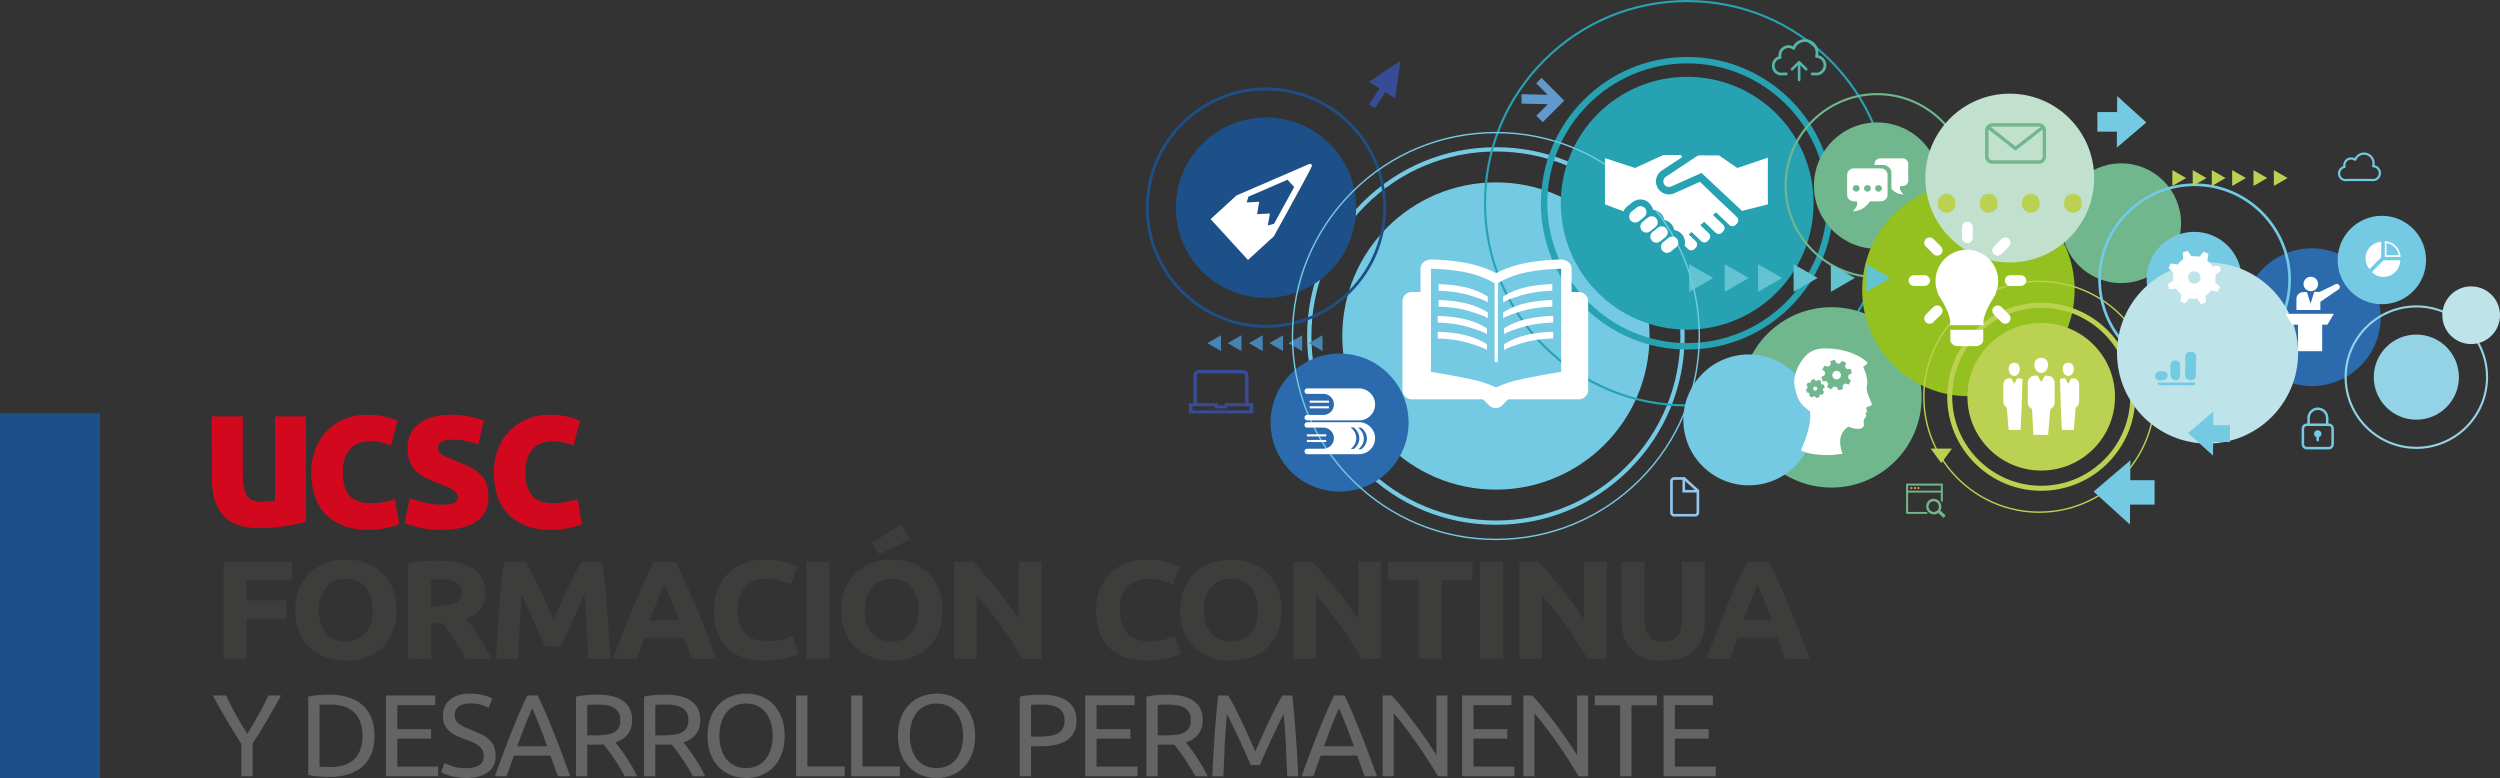 <?xml version="1.0" encoding="utf-8"?>
<!-- Generator: Adobe Illustrator 13.0.0, SVG Export Plug-In . SVG Version: 6.00 Build 14948)  -->
<!DOCTYPE svg PUBLIC "-//W3C//DTD SVG 1.0//EN" "http://www.w3.org/TR/2001/REC-SVG-20010904/DTD/svg10.dtd">
<svg version="1.0" id="Layer_1" xmlns="http://www.w3.org/2000/svg" xmlns:xlink="http://www.w3.org/1999/xlink" x="0px" y="0px"
	 width="600px" height="186.719px" viewBox="0 0 600 186.719" enable-background="new 0 0 600 186.719" xml:space="preserve">
<rect x="0" y="0" width="600" height="186.719" fill="#333333" stroke="none"/>
<g>
	<g>
		<g>
			<g>
				<rect x="322.144" y="43.769" fill="none" width="73.744" height="73.744"/>
				<path fill="#74C9E3" d="M395.888,80.641c0,20.363-16.509,36.871-36.872,36.871c-20.364,0-36.872-16.508-36.872-36.871
					c0-20.364,16.508-36.873,36.872-36.873C379.379,43.768,395.888,60.276,395.888,80.641"/>
			</g>
		</g>
		<g>
			<g>
				<rect x="313.708" y="35.332" fill="none" width="90.615" height="90.616"/>
				<path fill="#74C9E3" d="M359.016,125.947c-12.102,0-23.48-4.712-32.037-13.27c-8.559-8.558-13.271-19.936-13.271-32.037
					c0-12.103,4.712-23.48,13.271-32.038c8.557-8.558,19.936-13.271,32.037-13.271s23.48,4.713,32.037,13.271
					c8.558,8.558,13.27,19.936,13.27,32.038c0,12.102-4.712,23.479-13.27,32.037C382.496,121.235,371.117,125.947,359.016,125.947
					 M359.016,36.361c-11.827,0-22.947,4.605-31.31,12.97c-8.363,8.362-12.97,19.481-12.97,31.31c0,11.826,4.606,22.946,12.97,31.31
					c8.362,8.362,19.482,12.969,31.31,12.969c11.826,0,22.946-4.606,31.31-12.969c8.362-8.363,12.969-19.483,12.969-31.31
					c0-11.828-4.606-22.947-12.969-31.31C381.962,40.967,370.842,36.361,359.016,36.361"/>
			</g>
		</g>
		<g>
			<g>
				<rect x="282.188" y="28.19" fill="none" width="43.289" height="43.289"/>
				<path fill="#1D4F88" d="M325.477,49.835c0,11.954-9.689,21.646-21.645,21.646c-11.954,0-21.645-9.691-21.645-21.646
					s9.69-21.645,21.645-21.645C315.787,28.19,325.477,37.881,325.477,49.835"/>
			</g>
		</g>
		<path fill="#1D4F88" d="M303.832,78.668C287.935,78.668,275,65.733,275,49.835s12.935-28.832,28.832-28.832
			c15.898,0,28.833,12.934,28.833,28.832S319.73,78.668,303.832,78.668 M303.832,21.688c-15.52,0-28.146,12.627-28.146,28.146
			s12.626,28.146,28.146,28.146c15.521,0,28.146-12.627,28.146-28.146S319.353,21.688,303.832,21.688"/>
		<g>
			<g>
				<rect x="374.586" y="18.441" fill="none" width="60.676" height="60.676"/>
				<path fill="#26A2B2" d="M435.262,48.779c0,16.755-13.583,30.338-30.338,30.338s-30.338-13.583-30.338-30.338
					s13.583-30.338,30.338-30.338S435.262,32.024,435.262,48.779"/>
			</g>
		</g>
		<g>
			<g>
				<rect x="369.813" y="13.669" fill="none" width="70.221" height="70.221"/>
				<path fill="#26A2B2" d="M404.924,83.89c-19.359,0-35.109-15.751-35.109-35.11s15.75-35.11,35.109-35.11
					s35.109,15.751,35.109,35.11S424.283,83.89,404.924,83.89 M404.924,15.213c-18.508,0-33.566,15.058-33.566,33.566
					s15.059,33.566,33.566,33.566c18.509,0,33.566-15.058,33.566-33.566S423.433,15.213,404.924,15.213"/>
			</g>
		</g>
		<g>
			<g>
				<rect x="356.145" fill="none" width="97.559" height="97.56"/>
				<path fill="#26A2B2" d="M404.924,97.56c-13.029,0-25.279-5.074-34.492-14.288c-9.214-9.213-14.287-21.463-14.287-34.492
					s5.073-25.279,14.287-34.492C379.645,5.074,391.895,0,404.924,0s25.279,5.074,34.492,14.287
					c9.214,9.213,14.288,21.463,14.288,34.492s-5.074,25.279-14.288,34.492C430.203,92.485,417.953,97.56,404.924,97.56
					 M404.924,0.515c-12.893,0-25.013,5.021-34.129,14.136c-9.115,9.116-14.137,21.237-14.137,34.129s5.021,25.013,14.137,34.129
					c9.116,9.116,21.236,14.136,34.129,14.136s25.013-5.02,34.129-14.136c9.115-9.116,14.137-21.237,14.137-34.129
					s-5.021-25.013-14.137-34.129C429.937,5.535,417.816,0.515,404.924,0.515"/>
			</g>
		</g>
		<g>
			<g>
				<rect x="417.9" y="73.727" fill="none" width="43.289" height="43.29"/>
				<path fill="#70B78D" d="M461.189,95.371c0,11.954-9.689,21.646-21.645,21.646c-11.953,0-21.645-9.691-21.645-21.646
					c0-11.953,9.691-21.645,21.645-21.645C451.5,73.727,461.189,83.418,461.189,95.371"/>
			</g>
		</g>
		<g>
			<g>
				<rect x="404.003" y="85.066" fill="none" width="31.411" height="31.412"/>
				<path fill="#74C9E3" d="M435.414,100.772c0,8.674-7.031,15.705-15.705,15.705s-15.706-7.031-15.706-15.705
					s7.032-15.705,15.706-15.705S435.414,92.099,435.414,100.772"/>
			</g>
		</g>
		<g>
			<g>
				<rect x="435.35" y="29.386" fill="none" width="30.337" height="30.338"/>
				<path fill="#70B78D" d="M465.687,44.555c0,8.378-6.792,15.169-15.169,15.169s-15.169-6.791-15.169-15.169
					c0-8.377,6.792-15.169,15.169-15.169S465.687,36.178,465.687,44.555"/>
			</g>
		</g>
		<g>
			<g>
				<rect x="428.295" y="22.333" fill="none" width="44.445" height="44.444"/>
				<path fill="#70B78D" d="M450.518,66.777c-12.254,0-22.223-9.97-22.223-22.223c0-12.254,9.969-22.222,22.223-22.222
					s22.223,9.968,22.223,22.222C472.74,56.808,462.771,66.777,450.518,66.777 M450.518,22.847c-11.97,0-21.708,9.738-21.708,21.708
					s9.738,21.708,21.708,21.708s21.707-9.738,21.707-21.708S462.487,22.847,450.518,22.847"/>
			</g>
		</g>
		<g>
			<g>
				<rect x="446.923" y="44.094" fill="none" width="50.988" height="50.988"/>
				<path fill="#94C11F" d="M497.911,69.588c0,14.08-11.414,25.494-25.494,25.494s-25.494-11.414-25.494-25.494
					s11.414-25.494,25.494-25.494S497.911,55.508,497.911,69.588"/>
			</g>
		</g>
		<g>
			<g>
				<rect x="472.186" y="77.512" fill="none" width="35.42" height="35.42"/>
				<path fill="#BBD151" d="M507.605,95.222c0,9.781-7.929,17.711-17.71,17.711s-17.71-7.93-17.71-17.711s7.929-17.711,17.71-17.711
					S507.605,85.44,507.605,95.222"/>
			</g>
		</g>
		<g>
			<g>
				<rect x="467.33" y="72.656" fill="none" width="45.131" height="45.131"/>
				<path fill="#BBD151" d="M489.896,117.787c-12.442,0-22.565-10.123-22.565-22.565s10.123-22.565,22.565-22.565
					s22.565,10.123,22.565,22.565S502.338,117.787,489.896,117.787 M489.896,73.857c-11.78,0-21.364,9.584-21.364,21.364
					c0,11.781,9.584,21.365,21.364,21.365s21.365-9.584,21.365-21.365C511.261,83.441,501.676,73.857,489.896,73.857"/>
			</g>
		</g>
		<g>
			<g>
				<rect x="461.543" y="67.351" fill="none" width="55.743" height="55.742"/>
				<path fill="#BBD151" d="M489.414,123.093c-15.368,0-27.871-12.503-27.871-27.871s12.503-27.871,27.871-27.871
					c15.369,0,27.872,12.503,27.872,27.871S504.783,123.093,489.414,123.093 M489.414,67.693c-15.179,0-27.528,12.35-27.528,27.528
					c0,15.18,12.35,27.528,27.528,27.528c15.18,0,27.529-12.349,27.529-27.528C516.943,80.043,504.594,67.693,489.414,67.693"/>
			</g>
		</g>
		<g>
			<g>
				<rect x="494.711" y="39.205" fill="none" width="28.737" height="28.736"/>
				<path fill="#70B78D" d="M523.448,53.573c0,7.936-6.433,14.368-14.368,14.368s-14.369-6.433-14.369-14.368
					s6.434-14.368,14.369-14.368S523.448,45.638,523.448,53.573"/>
			</g>
		</g>
		<g>
			<g>
				<rect x="538.307" y="59.594" fill="none" width="33.053" height="33.055"/>
				<path fill="#2B6AAD" d="M571.36,76.121c0,9.128-7.399,16.527-16.526,16.527c-9.129,0-16.528-7.399-16.528-16.527
					s7.399-16.527,16.528-16.527C563.961,59.594,571.36,66.993,571.36,76.121"/>
			</g>
		</g>
		<g>
			<g>
				<rect x="561.03" y="51.793" fill="none" width="21.225" height="21.225"/>
				<path fill="#74C9E3" d="M582.256,62.405c0,5.861-4.751,10.612-10.611,10.612c-5.861,0-10.612-4.751-10.612-10.612
					s4.751-10.612,10.612-10.612C577.505,51.793,582.256,56.544,582.256,62.405"/>
			</g>
		</g>
		<g>
			<g>
				<rect x="569.705" y="80.296" fill="none" width="20.43" height="20.431"/>
				<path fill="#94D3E6" d="M590.137,90.512c0,5.642-4.573,10.215-10.215,10.215s-10.215-4.573-10.215-10.215
					s4.573-10.216,10.215-10.216S590.137,84.87,590.137,90.512"/>
			</g>
		</g>
		<g>
			<g>
				<rect x="562.695" y="73.286" fill="none" width="34.449" height="34.45"/>
				<path fill="#94D3E6" d="M579.922,107.736c-9.498,0-17.226-7.728-17.226-17.226s7.728-17.225,17.226-17.225
					s17.225,7.727,17.225,17.225S589.42,107.736,579.922,107.736 M579.922,73.801c-9.215,0-16.711,7.496-16.711,16.71
					c0,9.215,7.496,16.711,16.711,16.711c9.214,0,16.711-7.496,16.711-16.711C596.633,81.297,589.136,73.801,579.922,73.801"/>
			</g>
		</g>
		<g>
			<g>
				<rect x="515.195" y="55.643" fill="none" width="22.82" height="22.819"/>
				<path fill="#74C9E3" d="M538.015,67.052c0,6.302-5.108,11.41-11.409,11.41s-11.41-5.108-11.41-11.41
					c0-6.301,5.109-11.409,11.41-11.409S538.015,60.751,538.015,67.052"/>
			</g>
		</g>
		<g>
			<g>
				<rect x="503.578" y="44.017" fill="none" width="46.257" height="46.256"/>
				<path fill="#74C9E3" d="M526.705,90.272c-12.752,0-23.127-10.375-23.127-23.128s10.375-23.128,23.127-23.128
					c12.754,0,23.129,10.375,23.129,23.128S539.459,90.272,526.705,90.272 M526.705,44.672c-12.391,0-22.473,10.081-22.473,22.473
					s10.082,22.474,22.473,22.474c12.393,0,22.474-10.082,22.474-22.474S539.098,44.672,526.705,44.672"/>
			</g>
		</g>
		<g>
			<g>
				<rect x="508.082" y="62.989" fill="none" width="43.468" height="43.467"/>
				<path fill="#BEE3E9" d="M551.549,84.723c0,12.003-9.73,21.732-21.732,21.732c-12.004,0-21.734-9.729-21.734-21.732
					s9.73-21.733,21.734-21.733C541.818,62.989,551.549,72.72,551.549,84.723"/>
			</g>
		</g>
		<g>
			<g>
				<rect x="462.085" y="22.479" fill="none" width="40.511" height="40.511"/>
				<path fill="#C1E0CD" d="M502.596,42.733c0,11.188-9.068,20.256-20.255,20.256s-20.256-9.068-20.256-20.256
					c0-11.187,9.069-20.255,20.256-20.255S502.596,31.547,502.596,42.733"/>
			</g>
		</g>
		<g>
			<g>
				<rect x="304.943" y="84.857" fill="none" width="33.118" height="33.118"/>
				<path fill="#2B6AAD" d="M338.062,101.416c0,9.146-7.414,16.56-16.56,16.56c-9.145,0-16.559-7.414-16.559-16.56
					s7.414-16.559,16.559-16.559C330.647,84.857,338.062,92.271,338.062,101.416"/>
			</g>
		</g>
		<g>
			<g>
				<rect x="365.146" y="18.705" fill="none" width="10.277" height="10.609"/>
				<polygon fill="#5F9ACC" points="365.146,22.609 365.196,24.867 371.488,25.004 368.72,27.773 370.261,29.314 374.134,25.441 
					375.425,24.15 369.979,18.705 368.688,19.995 371.439,22.747 				"/>
			</g>
		</g>
		<g>
			<g>
				<rect x="525.145" y="98.761" fill="none" width="10.048" height="10.599"/>
				<polygon fill="#74C9E3" points="531.151,106.073 535.193,106.073 535.193,102.046 531.18,102.046 531.203,98.761 
					525.145,103.932 531.127,109.359 				"/>
			</g>
		</g>
		<g>
			<g>
				<rect x="328.545" y="14.585" fill="none" width="7.553" height="11.344"/>
				<polygon fill="#374B96" points="336.098,14.585 328.545,19.632 331.069,21.226 328.551,25.091 330.021,25.929 332.495,22.128 
					334.848,23.614 				"/>
			</g>
		</g>
		<g>
			<g>
				<rect x="502.471" y="110.457" fill="none" width="14.634" height="15.437"/>
				<polygon fill="#74C9E3" points="511.219,121.107 517.104,121.107 517.104,115.241 511.26,115.241 511.295,110.457 
					502.471,117.988 511.184,125.893 				"/>
			</g>
		</g>
		<g>
			<g>
				<rect x="503.374" y="23.049" fill="none" width="11.742" height="12.385"/>
				<polygon fill="#74C9E3" points="508.097,26.889 503.374,26.889 503.374,31.595 508.063,31.595 508.035,35.434 515.115,29.391 
					508.125,23.049 				"/>
			</g>
		</g>
		<g>
			<g>
				<rect x="521.363" y="40.832" fill="none" width="27.656" height="3.804"/>
				<polygon fill="#BBD151" points="524.666,42.728 521.363,40.831 521.371,44.637 				"/>
				<polygon fill="#BBD151" points="529.553,42.728 526.25,40.831 526.257,44.637 				"/>
				<polygon fill="#BBD151" points="534.133,42.728 530.831,40.831 530.838,44.637 				"/>
				<polygon fill="#BBD151" points="539.02,42.728 535.717,40.831 535.725,44.637 				"/>
				<polygon fill="#BBD151" points="544.135,42.728 540.833,40.831 540.84,44.637 				"/>
				<polygon fill="#BBD151" points="549.021,42.728 545.719,40.831 545.727,44.637 				"/>
			</g>
		</g>
		<g>
			<g>
				<rect x="289.754" y="80.451" fill="none" width="27.658" height="3.804"/>
				<polygon fill="#4584B3" points="314.109,82.359 317.412,84.256 317.405,80.45 				"/>
				<polygon fill="#4584B3" points="309.224,82.359 312.526,84.256 312.52,80.45 				"/>
				<polygon fill="#4584B3" points="304.643,82.359 307.945,84.256 307.938,80.45 				"/>
				<polygon fill="#4584B3" points="299.757,82.359 303.059,84.256 303.053,80.45 				"/>
				<polygon fill="#4584B3" points="294.641,82.359 297.943,84.256 297.937,80.45 				"/>
				<polygon fill="#4584B3" points="289.755,82.359 293.057,84.256 293.05,80.45 				"/>
			</g>
		</g>
		<g>
			<g>
				<rect x="405.389" y="63.397" fill="none" width="48.315" height="6.646"/>
				<polygon fill="#63C3D1" points="411.158,66.71 405.389,63.397 405.401,70.044 				"/>
				<polygon fill="#63C3D1" points="419.693,66.71 413.924,63.397 413.938,70.044 				"/>
				<polygon fill="#63C3D1" points="427.696,66.71 421.927,63.397 421.939,70.044 				"/>
				<polygon fill="#63C3D1" points="436.231,66.71 430.463,63.397 430.475,70.044 				"/>
				<polygon fill="#63C3D1" points="445.168,66.71 439.398,63.397 439.412,70.044 				"/>
				<polygon fill="#63C3D1" points="453.704,66.71 447.935,63.397 447.947,70.044 				"/>
			</g>
		</g>
		<g>
			<g>
				<rect x="586.155" y="68.731" fill="none" width="13.845" height="13.844"/>
				<path fill="#BEE3E9" d="M600,75.653c0,3.822-3.1,6.922-6.922,6.922c-3.823,0-6.922-3.1-6.922-6.922
					c0-3.823,3.099-6.923,6.922-6.923C596.9,68.73,600,71.83,600,75.653"/>
			</g>
		</g>
		<g>
			<g>
				<rect x="463.35" y="107.665" fill="none" width="5.121" height="3.479"/>
				<polygon fill="#BBD151" points="463.35,107.665 468.471,107.665 465.91,111.144 				"/>
			</g>
		</g>
		<g>
			<g>
				<rect x="476.43" y="29.572" fill="none" width="14.625" height="9.721"/>
				<path fill="#70B78D" d="M490.696,30.24c-0.005-0.008-0.006-0.016-0.011-0.022c-0.008-0.01-0.019-0.015-0.027-0.022
					c-0.312-0.378-0.777-0.623-1.303-0.623h-11.227c-0.525,0-0.992,0.245-1.304,0.621c-0.007,0.009-0.019,0.014-0.025,0.022
					c-0.006,0.008-0.007,0.017-0.012,0.024c-0.222,0.286-0.359,0.643-0.359,1.031v6.321c0,0.938,0.763,1.699,1.7,1.699h11.227
					c0.938,0,1.699-0.762,1.699-1.699v-6.321C491.055,30.883,490.918,30.527,490.696,30.24 M489.355,30.381
					c0.128,0,0.25,0.029,0.359,0.078l-6.002,4.677l-5.947-4.675c0.111-0.05,0.234-0.08,0.363-0.08H489.355z M490.246,37.593
					c0,0.49-0.4,0.89-0.891,0.89h-11.227c-0.491,0-0.891-0.399-0.891-0.89v-6.321c0-0.062,0.007-0.123,0.02-0.181l6.199,4.874
					c0.002,0.001,0.002,0.002,0.004,0.002v0.001c0.001,0,0.002,0,0.002,0.001c0.032,0.024,0.067,0.042,0.104,0.057
					c0.011,0.004,0.02,0.007,0.029,0.01c0.037,0.011,0.076,0.019,0.114,0.019l0.001,0.001l0,0h0.001
					c0.001,0,0.001-0.001,0.001-0.001c0.039,0,0.076-0.008,0.112-0.019c0.011-0.003,0.021-0.006,0.03-0.01
					c0.034-0.014,0.068-0.03,0.098-0.053c0.003-0.002,0.006-0.002,0.008-0.004l6.266-4.881c0.012,0.06,0.02,0.121,0.02,0.184V37.593
					z"/>
			</g>
		</g>
		<g>
			<g>
				<rect x="552.395" y="101.639" fill="none" width="7.735" height="6.214"/>
				<path fill="#74C9E3" d="M558.908,107.853h-5.291c-0.674,0-1.223-0.548-1.223-1.223v-3.769c0-0.675,0.549-1.224,1.223-1.224
					h5.291c0.674,0,1.223,0.549,1.223,1.224v3.769C560.131,107.305,559.582,107.853,558.908,107.853 M553.617,102.238
					c-0.343,0-0.623,0.279-0.623,0.623v3.769c0,0.344,0.28,0.623,0.623,0.623h5.291c0.343,0,0.623-0.279,0.623-0.623v-3.769
					c0-0.344-0.28-0.623-0.623-0.623H553.617z"/>
			</g>
		</g>
		<g>
			<g>
				<rect x="553.76" y="97.792" fill="none" width="5.065" height="4.146"/>
				<path fill="#74C9E3" d="M554.361,101.938v-1.616c0-1.064,0.866-1.931,1.931-1.931s1.931,0.866,1.931,1.931v1.616h0.6v-1.616
					c0-1.395-1.135-2.529-2.53-2.529c-1.395,0-2.53,1.135-2.53,2.529v1.616H554.361z"/>
			</g>
		</g>
		<g>
			<g>
				<rect x="555.37" y="103.246" fill="none" width="1.771" height="1.769"/>
				<path fill="#74C9E3" d="M557.139,104.13c0,0.489-0.396,0.885-0.885,0.885s-0.885-0.396-0.885-0.885
					c0-0.488,0.396-0.884,0.885-0.884S557.139,103.642,557.139,104.13"/>
			</g>
		</g>
		<g>
			<g>
				<rect x="555.955" y="103.83" fill="none" width="0.6" height="2.1"/>
				<path fill="#74C9E3" d="M556.254,105.93c-0.166,0-0.3-0.134-0.3-0.3v-1.5c0-0.165,0.134-0.3,0.3-0.3s0.3,0.135,0.3,0.3v1.5
					C556.554,105.796,556.42,105.93,556.254,105.93"/>
			</g>
		</g>
		<g>
			<g>
				<rect x="400.836" y="114.52" fill="none" width="6.975" height="9.458"/>
				<path fill="#95C7ED" d="M407.805,117.652v-0.076h-0.084l-3.289-2.975l-0.005,0.005v-0.087h-2.641c-0.524,0-0.95,0.426-0.95,0.95
					v7.558c0,0.523,0.426,0.95,0.95,0.95h5.068c0.524,0,0.95-0.427,0.95-0.95v-5.363l0.006-0.007L407.805,117.652z M404.424,115.448
					l2.352,2.128h-2.359L404.424,115.448z M407.172,123.027c0,0.174-0.143,0.316-0.317,0.316h-5.068
					c-0.175,0-0.317-0.143-0.317-0.316v-7.558c0-0.175,0.143-0.317,0.317-0.317h2.005l-0.01,3.058h3.391V123.027z"/>
			</g>
		</g>
		<g>
			<g>
				<rect x="285.334" y="88.79" fill="none" width="15.446" height="10.43"/>
				<path fill="#374B96" d="M300.336,96.772h-0.433h-0.271V90.1c0-0.717-0.594-1.31-1.311-1.31h-10.615
					c-0.716,0-1.31,0.593-1.31,1.31v6.673h-0.197h-0.433h-0.433v1.73v0.062v0.654h14.569h0.63h0.247v-2.446H300.336z M287.225,90.1
					c0-0.26,0.21-0.482,0.482-0.482h10.615c0.26,0,0.482,0.21,0.482,0.482v6.673h-4.264h-0.655v0.531h-1.655v-0.531h-0.655h-4.35
					V90.1z M299.879,98.503h-13.68v-1.014h5.363v0.531h2.954v-0.074v-0.457h5.363V98.503z"/>
			</g>
		</g>
		<g>
			<g>
				<rect x="561.109" y="36.602" fill="none" width="10.32" height="6.889"/>
				<path fill="#74C9E3" d="M569.493,43.49L569.493,43.49c-0.108,0-0.217-0.009-0.331-0.027h-5.939
					c-0.111,0.019-0.215,0.027-0.314,0.027c-0.48,0-0.934-0.193-1.273-0.546c-0.337-0.35-0.523-0.813-0.523-1.306
					c0-0.816,0.529-1.534,1.268-1.771c-0.008-0.069-0.012-0.139-0.012-0.209c0-0.506,0.197-0.981,0.556-1.34
					c0.358-0.357,0.835-0.556,1.341-0.556c0.302,0,0.593,0.07,0.856,0.204c0.463-0.89,1.397-1.426,2.415-1.36
					c1.403,0.094,2.475,1.322,2.387,2.738c-0.005,0.101-0.018,0.203-0.037,0.307c0.889,0.182,1.545,0.962,1.545,1.9
					c0,0.518-0.201,1.005-0.567,1.371S570.01,43.49,569.493,43.49 M563.201,42.935h5.982c0.016,0,0.031,0.001,0.046,0.004
					c0.093,0.016,0.179,0.023,0.263,0.023h0.001c0.376,0,0.729-0.146,0.995-0.413c0.267-0.267,0.414-0.62,0.414-0.997
					c0-0.761-0.596-1.381-1.354-1.41c-0.082-0.004-0.158-0.044-0.205-0.11s-0.063-0.151-0.039-0.229
					c0.053-0.173,0.082-0.333,0.091-0.488c0.068-1.128-0.782-2.104-1.896-2.18c-0.89-0.058-1.699,0.468-2.014,1.31
					c-0.029,0.077-0.094,0.138-0.173,0.16c-0.079,0.024-0.165,0.009-0.232-0.041c-0.239-0.178-0.521-0.271-0.817-0.271
					c-0.365,0-0.709,0.143-0.967,0.4c-0.26,0.258-0.401,0.602-0.401,0.966c0,0.116,0.015,0.231,0.043,0.344
					c0.019,0.071,0.005,0.148-0.035,0.21c-0.042,0.063-0.106,0.104-0.181,0.115c-0.617,0.096-1.082,0.66-1.082,1.312
					c0,0.354,0.133,0.688,0.375,0.938c0.239,0.248,0.557,0.385,0.893,0.385l0,0c0.076,0,0.156-0.008,0.246-0.023
					C563.17,42.936,563.186,42.935,563.201,42.935"/>
			</g>
		</g>
		<g>
			<g>
				<rect x="462.278" y="119.708" fill="none" width="4.649" height="4.554"/>
				<path fill="#70B78D" d="M466.892,123.645l-1.201-1.115c0.163-0.302,0.256-0.65,0.232-1.022c-0.062-1.038-0.93-1.844-1.937-1.797
					c-1.007,0.038-1.766,0.914-1.704,1.952s0.93,1.843,1.937,1.797c0.364-0.016,0.689-0.14,0.969-0.341l1.2,1.115
					c0.038,0.039,0.101,0.039,0.14-0.008l0.387-0.441C466.938,123.746,466.93,123.684,466.892,123.645 M462.855,121.631
					c-0.039-0.705,0.48-1.302,1.162-1.333c0.682-0.03,1.277,0.52,1.316,1.232c0.039,0.704-0.48,1.301-1.162,1.332
					C463.498,122.886,462.902,122.336,462.855,121.631"/>
			</g>
		</g>
		<g>
			<g>
				<rect x="457.464" y="116.062" fill="none" width="8.808" height="7.273"/>
				<path fill="#70B78D" d="M462.529,122.917v-0.047h-4.577v-4.647h7.847v2.084c0.162,0.015,0.318,0.046,0.473,0.085v-4.33h-0.388
					h-0.085h-7.847h-0.488v0.479v6.329v0.465h0.488h4.616C462.545,123.203,462.529,123.063,462.529,122.917 M457.952,116.549h7.847
					v1.217h-7.847V116.549z"/>
			</g>
		</g>
		<g>
			<g>
				<rect x="458.463" y="116.858" fill="none" width="0.543" height="0.543"/>
				<path fill="#EB9240" d="M458.734,116.859c0.149,0,0.271,0.121,0.271,0.271c0,0.15-0.122,0.271-0.271,0.271
					s-0.271-0.121-0.271-0.271C458.463,116.98,458.585,116.859,458.734,116.859"/>
			</g>
		</g>
		<g>
			<g>
				<rect x="459.315" y="116.858" fill="none" width="0.542" height="0.543"/>
				<path fill="#EB9240" d="M459.586,116.859c0.15,0,0.271,0.121,0.271,0.271c0,0.15-0.121,0.271-0.271,0.271
					c-0.148,0-0.271-0.121-0.271-0.271C459.315,116.98,459.438,116.859,459.586,116.859"/>
			</g>
		</g>
		<g>
			<g>
				<rect x="460.152" y="116.858" fill="none" width="0.541" height="0.543"/>
				<path fill="#EB9240" d="M460.423,116.859c0.149,0,0.271,0.121,0.271,0.271c0,0.15-0.121,0.271-0.271,0.271
					s-0.271-0.121-0.271-0.271C460.152,116.98,460.273,116.859,460.423,116.859"/>
			</g>
		</g>
		<g>
			<g>
				<rect x="425.246" y="9.379" fill="none" width="13.084" height="8.737"/>
				<path fill="#57B5A8" d="M436.371,13.247c0.025-0.132,0.041-0.261,0.048-0.389c0.11-1.796-1.248-3.353-3.027-3.472
					c-1.29-0.084-2.476,0.597-3.062,1.726c-0.336-0.171-0.705-0.26-1.087-0.26c-0.642,0-1.246,0.25-1.7,0.704
					c-0.455,0.455-0.705,1.059-0.705,1.699c0,0.089,0.005,0.178,0.015,0.266c-0.936,0.301-1.606,1.212-1.606,2.246
					c0,0.625,0.236,1.212,0.664,1.656c0.431,0.446,1.004,0.691,1.614,0.691h0.001c0.125,0,0.257-0.012,0.398-0.035h1.054v-0.67
					h-1.083c-0.02,0-0.039,0.002-0.059,0.005c-0.113,0.021-0.215,0.03-0.311,0.03h-0.001c-0.427,0-0.829-0.173-1.132-0.487
					c-0.307-0.318-0.477-0.74-0.477-1.19c0-0.826,0.59-1.542,1.373-1.663c0.094-0.014,0.176-0.067,0.229-0.146
					c0.052-0.079,0.068-0.176,0.045-0.268c-0.036-0.142-0.055-0.288-0.055-0.436c0-0.463,0.181-0.896,0.509-1.225
					s0.763-0.509,1.227-0.509c0.376,0,0.733,0.119,1.036,0.344c0.085,0.063,0.194,0.083,0.295,0.053
					c0.101-0.029,0.182-0.105,0.219-0.204c0.399-1.067,1.426-1.733,2.555-1.66c1.412,0.095,2.49,1.334,2.402,2.765
					c-0.012,0.197-0.049,0.399-0.113,0.619c-0.029,0.1-0.012,0.206,0.049,0.29c0.061,0.085,0.155,0.137,0.259,0.141
					c0.963,0.037,1.717,0.823,1.716,1.788c0,0.478-0.186,0.927-0.523,1.266c-0.338,0.337-0.785,0.523-1.262,0.523h-0.001
					c-0.106,0-0.216-0.011-0.334-0.031c-0.019-0.003-0.038-0.005-0.058-0.005h-0.822v0.67h0.794c0.146,0.024,0.282,0.036,0.42,0.036
					h0.001c0.655,0,1.271-0.256,1.736-0.721c0.464-0.464,0.719-1.082,0.719-1.738C438.331,14.468,437.498,13.477,436.371,13.247"/>
			</g>
		</g>
		<g>
			<g>
				<rect x="429.775" y="14.619" fill="none" width="4.026" height="4.884"/>
				<path fill="#57B5A8" d="M429.865,16.852c0.121,0.12,0.318,0.12,0.439,0l1.174-1.175v3.516c0,0.171,0.14,0.311,0.311,0.311
					c0.17,0,0.31-0.14,0.31-0.311v-3.516l1.174,1.175c0.121,0.12,0.317,0.12,0.438,0c0.121-0.121,0.121-0.318,0-0.438l-1.701-1.702
					c-0.001,0-0.002-0.001-0.002-0.002c-0.061-0.061-0.14-0.09-0.219-0.09c-0.08,0-0.16,0.029-0.221,0.09
					c0,0.001,0,0.002-0.001,0.002l-1.702,1.702C429.746,16.533,429.746,16.73,429.865,16.852"/>
			</g>
		</g>
		<g>
			<g>
				<rect x="310.023" y="31.648" fill="none" width="97.984" height="97.983"/>
				<path fill="#74C9E3" d="M359.016,129.632c-13.086,0-25.389-5.096-34.643-14.349c-9.254-9.254-14.35-21.557-14.35-34.643
					c0-13.087,5.096-25.39,14.35-34.643c9.254-9.254,21.557-14.35,34.643-14.35s25.389,5.096,34.643,14.35
					c9.254,9.253,14.35,21.556,14.35,34.643c0,13.086-5.096,25.389-14.35,34.643C384.404,124.536,372.102,129.632,359.016,129.632
					 M359.016,31.991c-12.994,0-25.212,5.061-34.4,14.249s-14.248,21.405-14.248,34.4c0,12.994,5.06,25.211,14.248,34.399
					s21.406,14.249,34.4,14.249s25.211-5.061,34.4-14.249c9.188-9.188,14.248-21.405,14.248-34.399
					c0-12.995-5.061-25.212-14.248-34.4C384.227,37.052,372.01,31.991,359.016,31.991"/>
			</g>
		</g>
		<g>
			<g>
				<rect x="465.037" y="46.521" fill="none" width="34.606" height="4.519"/>
				<path fill="#BBD151" d="M465.037,48.779c0-1.327,0.896-2.26,2.152-2.26c1.255,0,2.115,0.933,2.115,2.26
					c0,1.291-0.824,2.26-2.151,2.26C465.898,51.039,465.037,50.07,465.037,48.779"/>
				<path fill="#BBD151" d="M475.15,48.779c0-1.327,0.896-2.26,2.151-2.26c1.256,0,2.116,0.933,2.116,2.26
					c0,1.291-0.824,2.26-2.151,2.26C476.011,51.039,475.15,50.07,475.15,48.779"/>
				<path fill="#BBD151" d="M485.264,48.779c0-1.327,0.896-2.26,2.15-2.26c1.256,0,2.117,0.933,2.117,2.26
					c0,1.291-0.825,2.26-2.152,2.26C486.124,51.039,485.264,50.07,485.264,48.779"/>
				<path fill="#BBD151" d="M495.376,48.779c0-1.327,0.896-2.26,2.151-2.26c1.256,0,2.116,0.933,2.116,2.26
					c0,1.291-0.825,2.26-2.151,2.26C496.236,51.039,495.376,50.07,495.376,48.779"/>
			</g>
		</g>
		<g>
			<g>
				<rect x="517.187" y="84.402" fill="none" width="9.897" height="8.093"/>
				<path fill="#74C9E3" d="M525.268,84.489c0.408-0.216,1.445-0.021,1.666,0.514c0.296,0.714,0.064,2.12,0.064,3.08
					c0,0.949,0.129,2.403-0.257,2.823c-0.604,0.662-1.922,0.338-2.181-0.319c-0.244-0.626-0.063-1.754-0.063-2.76
					C524.498,86.024,524.193,84.877,525.268,84.489"/>
				<path fill="#74C9E3" d="M523.225,87.249c-0.129,1.644,0.61,4.388-1.409,3.98c-0.213-0.043-0.662-0.37-0.769-0.642
					c-0.238-0.604-0.258-2.717,0-3.402C521.42,86.185,522.771,86.277,523.225,87.249"/>
				<path fill="#74C9E3" d="M518.023,89.176c0.551-0.14,1.729-0.15,2.053,0.384c0.755,1.256-1.005,2.134-2.309,1.604
					C516.915,90.819,517.002,89.434,518.023,89.176"/>
				<path fill="#74C9E3" d="M518.098,91.808h6.795c0.529,0,1.91-0.18,1.987,0.256c0.104,0.581-1.381,0.385-2.051,0.385h-4.872
					c-0.773,0-1.773,0.229-2.116-0.321c-0.018-0.104,0.062-0.109,0.064-0.191C517.951,91.875,518.021,91.839,518.098,91.808"/>
			</g>
		</g>
		<path fill="#FFFFFF" d="M378.939,70.091h-1.754v-5.603c0-1.218-1.127-2.214-2.506-2.214c0,0-5.662,0.031-10.477,1.294
			c-1.959,0.514-3.755,1.266-5.148,1.994c-1.395-0.729-3.189-1.48-5.148-1.994c-4.814-1.263-10.478-1.294-10.478-1.294
			c-1.378,0-2.506,0.996-2.506,2.214v5.603h-2.122c-1.219,0-2.215,0.997-2.215,2.215v21.315c0,1.218,0.996,2.214,2.215,2.214h17.121
			l1.457,1.458c0.861,0.861,2.271,0.861,3.133,0l1.457-1.458h16.971c1.218,0,2.215-0.996,2.215-2.214V72.306
			C381.154,71.088,380.157,70.091,378.939,70.091 M353.193,65.691c2.326,0.609,4.33,1.588,5.514,2.301v18.909h0.783V67.938
			c1.195-0.707,3.161-1.652,5.426-2.246c4.277-1.122,9.43-1.198,9.765-1.203v5.603l-0.001,19.173h-0.207l-0.203,0.03
			c-0.095,0.014-2.395,0.355-8.896,1.656c-2.61,0.522-4.69,1.266-6.319,2.036c-1.629-0.771-3.709-1.514-6.32-2.036
			c-6.5-1.301-8.801-1.643-8.895-1.656l-0.205-0.03h-0.206l-0.001-24.775C343.764,64.493,348.916,64.569,353.193,65.691"/>
		<path fill="#FFFFFF" d="M360.969,78.791v0.598v0.238v0.598c0.84-0.649,2.489-1.114,4.426-1.723
			c3.229-1.016,7.117-1.085,7.371-1.089v-0.598V76.41v-0.598l0,0c0,0-4.275,0.029-7.909,1.172
			C363.377,77.449,362.021,78.131,360.969,78.791"/>
		<path fill="#FFFFFF" d="M364.855,80.799c-1.479,0.465-2.834,1.146-3.887,1.807v0.598v0.238v0.598
			c0.84-0.649,2.489-1.114,4.426-1.723c3.229-1.016,7.117-1.085,7.371-1.089V80.63v-0.405v-0.598
			C372.766,79.627,368.49,79.655,364.855,80.799"/>
		<path fill="#FFFFFF" d="M372.557,69.784v-0.598v-0.404v-0.599h-0.001c0,0-4.274,0.028-7.909,1.172
			c-1.479,0.465-2.834,1.146-3.887,1.807v0.598v0.238v0.598c0.84-0.649,2.489-1.114,4.425-1.723
			C368.414,69.857,372.303,69.788,372.557,69.784"/>
		<path fill="#FFFFFF" d="M372.557,73.599v-0.598v-0.405v-0.598h-0.001c0,0-4.274,0.029-7.909,1.172
			c-1.479,0.465-2.834,1.146-3.887,1.807v0.598v0.238v0.598c0.84-0.649,2.489-1.114,4.425-1.723
			C368.414,73.672,372.303,73.603,372.557,73.599"/>
		<path fill="#FFFFFF" d="M356.854,78.791v0.598v0.238v0.598c-0.84-0.649-2.489-1.114-4.425-1.723
			c-3.229-1.016-7.118-1.085-7.372-1.089v-0.598V76.41v-0.598h0.001c0,0,4.275,0.029,7.908,1.172
			C354.446,77.449,355.803,78.131,356.854,78.791"/>
		<path fill="#FFFFFF" d="M352.967,80.799c1.479,0.465,2.835,1.146,3.888,1.807v0.598v0.238v0.598
			c-0.839-0.649-2.489-1.114-4.425-1.723c-3.229-1.016-7.118-1.085-7.371-1.089V80.63v-0.405v-0.598
			C345.059,79.627,349.333,79.655,352.967,80.799"/>
		<path fill="#FFFFFF" d="M345.268,69.784v-0.598v-0.404v-0.599l0,0c0,0,4.274,0.028,7.91,1.172
			c1.479,0.465,2.834,1.146,3.887,1.807v0.598v0.238v0.598c-0.84-0.649-2.49-1.114-4.426-1.723
			C349.41,69.857,345.521,69.788,345.268,69.784"/>
		<path fill="#FFFFFF" d="M345.268,73.599v-0.598v-0.405v-0.598l0,0c0,0,4.274,0.029,7.91,1.172
			c1.479,0.465,2.834,1.146,3.887,1.807v0.598v0.238v0.598c-0.84-0.649-2.49-1.114-4.426-1.723
			C349.41,73.672,345.521,73.603,345.268,73.599"/>
		<path fill="#FFFFFF" d="M410.395,40.602l-9.25,4.136c-0.662,0.331-1.476,0.06-1.807-0.603c-0.33-0.663-0.06-1.476,0.604-1.807
			l7.473-4.943c0.662-0.331,3.253,0.264,3.584,0.927C411.328,38.974,411.057,40.271,410.395,40.602"/>
		<polygon fill="#FFFFFF" points="424.287,49.038 418.094,50.616 408.362,41.511 408.362,37.309 412.547,37.291 416.963,40.314 
			424.287,37.837 		"/>
		<path fill="#FFFFFF" d="M402.257,59.356l-1.259,1.013c-0.623,0.502-1.543,0.402-2.044-0.22c-0.501-0.623-0.403-1.543,0.22-2.045
			l1.26-1.014c0.623-0.501,1.543-0.401,2.045,0.221C402.979,57.935,402.88,58.854,402.257,59.356"/>
		<path fill="#FFFFFF" d="M399.715,56.912l-1.258,1.014c-0.623,0.502-1.543,0.402-2.045-0.221c-0.501-0.623-0.402-1.543,0.221-2.044
			l1.26-1.014c0.622-0.502,1.543-0.402,2.044,0.221S400.338,56.411,399.715,56.912"/>
		<path fill="#FFFFFF" d="M397.311,54.489l-1.26,1.013c-0.622,0.502-1.543,0.402-2.044-0.22c-0.501-0.623-0.401-1.543,0.222-2.045
			l1.258-1.014c0.623-0.501,1.543-0.401,2.045,0.221C398.033,53.067,397.934,53.987,397.311,54.489"/>
		<path fill="#FFFFFF" d="M394.617,52.065l-1.258,1.014c-0.623,0.501-1.543,0.401-2.045-0.221c-0.502-0.623-0.402-1.543,0.221-2.045
			l1.26-1.014c0.622-0.501,1.543-0.401,2.044,0.221C395.34,50.644,395.24,51.563,394.617,52.065"/>
		<g opacity="0.15">
			<g>
				<rect x="400.023" y="54.988" fill="none" width="0.178" height="0.391"/>
				<path fill="#FFFFFF" d="M400.201,55.379c-0.039-0.136-0.098-0.268-0.178-0.391C400.104,55.111,400.162,55.243,400.201,55.379"/>
			</g>
		</g>
		<g opacity="0.15">
			<g>
				<rect x="399.278" y="54.407" fill="none" width="0.031" height="0.013"/>
				<path fill="#FFFFFF" d="M399.278,54.408c0.011,0.004,0.021,0.008,0.03,0.012C399.299,54.416,399.289,54.411,399.278,54.408
					L399.278,54.408"/>
			</g>
		</g>
		<path fill="#FFFFFF" d="M416.852,52.082l-3.787-3.61c-0.064-0.062-0.135-0.112-0.209-0.155l-4.654-4.479l-0.168-0.232
			l-6.137,2.743c-0.419,0.202-0.885,0.308-1.35,0.308c-1.194,0-2.267-0.661-2.799-1.727c-0.372-0.745-0.432-1.592-0.166-2.385
			c0.25-0.751,0.763-1.366,1.45-1.745l4.714-3.118l-0.355-0.49h-4.193l-6.793,3.123l-7.217-2.369v11.095l4.201,1.577l0.232,0.133
			c0.193-0.462,0.5-0.871,0.9-1.193l1.26-1.014c0.542-0.437,1.225-0.678,1.923-0.678c0.937,0,1.808,0.417,2.394,1.144
			c0.309,0.384,0.514,0.827,0.611,1.297c0.815,0.082,1.562,0.481,2.081,1.127c0.318,0.396,0.529,0.855,0.622,1.342
			c0.697,0.14,1.327,0.517,1.782,1.081c0.318,0.396,0.528,0.853,0.622,1.338c0.752,0.116,1.436,0.504,1.92,1.106
			c0.514,0.637,0.747,1.438,0.659,2.254c-0.017,0.146-0.046,0.29-0.081,0.431l0.84,0.802c0.437,0.416,1.134,0.398,1.55-0.037
			l0.304-0.32c0.416-0.437,0.4-1.133-0.036-1.549l-1.702-1.622l0.716-0.575l2.31,2.202c0.437,0.416,1.134,0.399,1.549-0.037
			l0.305-0.319c0.416-0.437,0.4-1.134-0.037-1.549l-2.056-1.961l0.96-0.772l2.727,2.599c0.437,0.416,1.133,0.399,1.549-0.037
			l0.305-0.319c0.416-0.437,0.4-1.134-0.037-1.55l-2.473-2.357l0.771-0.621l3.178,3.029c0.437,0.416,1.133,0.398,1.549-0.037
			l0.305-0.319C417.305,53.195,417.289,52.498,416.852,52.082"/>
		<g opacity="0.15">
			<g>
				<rect x="401.689" y="56.814" fill="none" width="0.01" height="0.002"/>
				<path fill="#FFFFFF" d="M401.689,56.814c0.004,0.001,0.006,0.001,0.01,0.002C401.695,56.815,401.693,56.814,401.689,56.814z"/>
			</g>
		</g>
		<path fill="#FFFFFF" d="M456.631,38.013h-5.389c-0.74,0-1.347,0.581-1.347,1.29v0.302h2.194c0.889,0,1.848,0.91,1.848,1.755v3.783
			c0,0.054-0.004,0.106-0.01,0.159c0.191,0.205,0.442,0.442,0.764,0.685c0.913,0.692,2.195,0.692,2.195,0.692
			s-0.574-0.489-0.816-1.052c-0.242-0.562-0.018-0.977-0.018-0.977h0.578c0.74,0,1.347-0.581,1.347-1.291v-4.057
			C457.978,38.594,457.371,38.013,456.631,38.013"/>
		<path fill="#FFFFFF" d="M451.396,40.418h-6.466c-0.89,0-1.616,0.691-1.616,1.535v4.827c0,0.845,0.727,1.536,1.616,1.536h0.692
			c0,0,0.27,0.493-0.02,1.163c-0.29,0.668-0.98,1.25-0.98,1.25s1.539,0,2.635-0.823c1.096-0.822,1.521-1.59,1.521-1.59h2.617
			c0.889,0,1.617-0.691,1.617-1.536v-4.827C453.014,41.109,452.285,40.418,451.396,40.418 M445.489,45.998
			c-0.46,0-0.831-0.354-0.831-0.79c0-0.436,0.371-0.789,0.831-0.789c0.459,0,0.831,0.354,0.831,0.789
			C446.32,45.645,445.948,45.998,445.489,45.998 M448.19,45.998c-0.459,0-0.831-0.354-0.831-0.79c0-0.436,0.372-0.789,0.831-0.789
			s0.831,0.354,0.831,0.789C449.021,45.645,448.649,45.998,448.19,45.998 M450.838,45.998c-0.459,0-0.831-0.354-0.831-0.79
			c0-0.436,0.372-0.789,0.831-0.789s0.832,0.354,0.832,0.789C451.67,45.645,451.297,45.998,450.838,45.998"/>
		<path fill="#FFFFFF" d="M314.806,39.96c0.218-0.763-0.579-0.605-0.579-0.605l-17.468,7.551l-6.211,5.683l8.968,9.802l6.211-5.683
			C305.727,56.707,314.588,40.722,314.806,39.96 M304.261,54.126l0.521-2.885l-3.079,0.143l0.504-2.957l-3.007,0.167l0.422-1.401
			l9.379-4.055l1.602,1.751c-1.396,2.597-4.811,8.785-4.811,8.785L304.261,54.126z"/>
		<path fill="#FFFFFF" d="M491.59,90.194l-0.836-0.016l-0.826,1.513l-0.036-0.136v-0.023l-0.037,0.136l-0.826-1.513l-0.835,0.016
			c-0.836,0.016-1.52,0.795-1.52,1.732v4.663c0,0.74,0.429,1.359,1.019,1.582l0.317,6.23l1.066-0.022l1.631,0.022h0.832l0.551-6.207
			c0.59-0.223,1.019-0.842,1.019-1.581v-4.665C493.108,90.989,492.425,90.209,491.59,90.194"/>
		<path fill="#FFFFFF" d="M489.89,89.509c0.911,0,1.649-0.879,1.649-1.966c0-1.089-0.736-1.668-1.648-1.668
			c-0.908,0-1.647,0.579-1.647,1.668C488.243,88.63,488.98,89.509,489.89,89.509"/>
		<path fill="#FFFFFF" d="M496.378,90.225c0.741,0,1.341-0.768,1.341-1.714c0-0.949-0.599-1.454-1.34-1.454
			c-0.739,0-1.34,0.505-1.34,1.454C495.039,89.457,495.639,90.225,496.378,90.225"/>
		<path fill="#FFFFFF" d="M497.76,90.821l-0.68-0.014l-0.671,1.319l-0.03-0.119v-0.02l-0.029,0.118l-0.672-1.318l-0.679,0.013
			c-0.22,0.005-0.423,0.085-0.603,0.21l0.223,7.305l0.23,4.871l0.867-0.021l1.324,0.021h0.678l0.447-5.411
			c0.48-0.194,0.828-0.733,0.828-1.379v-4.065C498.994,91.515,498.438,90.835,497.76,90.821"/>
		<path fill="#FFFFFF" d="M483.413,90.225c-0.741,0-1.341-0.768-1.341-1.714c0-0.949,0.6-1.454,1.34-1.454
			c0.739,0,1.34,0.505,1.34,1.454C484.752,89.457,484.152,90.225,483.413,90.225"/>
		<path fill="#FFFFFF" d="M482.031,90.821l0.68-0.014l0.672,1.319l0.029-0.119v-0.02l0.029,0.118l0.672-1.318l0.679,0.013
			c0.22,0.005,0.423,0.085,0.603,0.21l-0.222,7.305l-0.231,4.871l-0.867-0.021l-1.324,0.021h-0.678l-0.447-5.411
			c-0.48-0.194-0.828-0.733-0.828-1.379v-4.065C480.797,91.515,481.353,90.835,482.031,90.821"/>
		<path fill="#FFFFFF" d="M468.072,81.529c0,0.168,0.033,0.33,0.092,0.482c0,0.001,0,0.001,0,0.002
			c0.027,0.07,0.061,0.138,0.098,0.203c0.004,0.007,0.008,0.014,0.012,0.021c0.016,0.027,0.034,0.054,0.053,0.079
			c0.008,0.013,0.016,0.024,0.024,0.036c0.019,0.024,0.036,0.049,0.056,0.072c0.011,0.012,0.021,0.024,0.032,0.036
			c0.02,0.022,0.039,0.045,0.061,0.067c0.011,0.01,0.021,0.02,0.032,0.03c0.038,0.037,0.078,0.072,0.121,0.106
			c0.018,0.014,0.033,0.027,0.051,0.041c0.021,0.015,0.041,0.028,0.063,0.043c0.021,0.014,0.041,0.027,0.063,0.04
			c0.021,0.013,0.041,0.025,0.063,0.037c0.024,0.014,0.05,0.026,0.075,0.04c0.02,0.009,0.038,0.02,0.058,0.028
			c0.04,0.019,0.08,0.035,0.121,0.051c0.014,0.005,0.027,0.01,0.039,0.015c0.041,0.015,0.084,0.028,0.126,0.04
			c0.018,0.005,0.036,0.009,0.054,0.014c0.034,0.008,0.068,0.017,0.104,0.023c0.02,0.003,0.039,0.007,0.059,0.01
			c0.036,0.007,0.073,0.011,0.111,0.015c0.018,0.002,0.034,0.004,0.052,0.006c0.054,0.005,0.11,0.008,0.166,0.008h4.342
			c0.056,0,0.111-0.003,0.166-0.008c0.018-0.002,0.034-0.004,0.052-0.006c0.037-0.004,0.074-0.008,0.111-0.015
			c0.02-0.003,0.039-0.007,0.058-0.01c0.035-0.007,0.07-0.016,0.104-0.023c0.018-0.005,0.035-0.009,0.053-0.014
			c0.043-0.012,0.085-0.025,0.126-0.04c0.013-0.005,0.026-0.01,0.04-0.015c0.041-0.016,0.081-0.032,0.121-0.051
			c0.02-0.009,0.038-0.02,0.058-0.028c0.025-0.014,0.05-0.026,0.075-0.04c0.021-0.012,0.041-0.024,0.062-0.037
			c0.021-0.013,0.042-0.026,0.063-0.04c0.021-0.015,0.041-0.028,0.062-0.043c0.019-0.014,0.035-0.027,0.052-0.041
			c0.043-0.034,0.083-0.069,0.121-0.106c0.011-0.011,0.021-0.021,0.031-0.03c0.021-0.022,0.041-0.045,0.062-0.067
			c0.011-0.012,0.021-0.024,0.031-0.036c0.02-0.023,0.038-0.048,0.056-0.072c0.009-0.012,0.018-0.023,0.025-0.036
			c0.018-0.025,0.036-0.052,0.053-0.079c0.004-0.007,0.007-0.014,0.011-0.021c0.038-0.065,0.071-0.133,0.099-0.203
			c0-0.001,0-0.001,0-0.002c0.059-0.152,0.091-0.314,0.091-0.482v-2.377h-7.905V81.529z"/>
		<path fill="#FFFFFF" d="M478.521,71.315l0.491-0.8h-0.1c0.431-0.963,0.654-2.005,0.654-3.058c0-4.15-3.375-7.526-7.523-7.526
			s-7.523,3.376-7.523,7.526c0,1.053,0.225,2.095,0.654,3.058h-0.126l0.517,0.8c2.689,4.167,2.499,6.126,2.498,6.139l-0.087,0.594
			h7.534l0.582-0.008l-0.067-0.579C476.022,77.441,475.832,75.482,478.521,71.315"/>
		<path fill="#FFFFFF" d="M464.004,60.972c0.506,0.503,1.318,0.511,1.823,0.006c0.501-0.5,0.504-1.31-0.009-1.823l-1.795-1.797
			c-0.508-0.506-1.32-0.513-1.825-0.008c-0.499,0.502-0.503,1.311,0.01,1.825L464.004,60.972z"/>
		<path fill="#FFFFFF" d="M463.195,67.333c0-0.708-0.568-1.283-1.295-1.283h-2.543c-0.713,0-1.295,0.57-1.295,1.283
			c0,0.709,0.568,1.283,1.295,1.283h2.543C462.615,68.616,463.195,68.048,463.195,67.333"/>
		<path fill="#FFFFFF" d="M485.006,66.05h-2.54c-0.718,0-1.298,0.57-1.298,1.283c0,0.71,0.572,1.283,1.298,1.283h2.54
			c0.715,0,1.295-0.568,1.295-1.283C486.301,66.625,485.73,66.05,485.006,66.05"/>
		<path fill="#FFFFFF" d="M464.002,73.697l-1.797,1.796c-0.504,0.507-0.512,1.321-0.006,1.824c0.5,0.499,1.309,0.502,1.821-0.009
			l1.797-1.797c0.507-0.507,0.514-1.318,0.009-1.824C465.324,73.188,464.517,73.183,464.002,73.697"/>
		<path fill="#FFFFFF" d="M472.148,58.344c0.012,0.001,0.021,0.004,0.033,0.004c0.71,0,1.283-0.569,1.283-1.296V54.51
			c0-0.716-0.568-1.296-1.283-1.296c-0.012,0-0.021,0.004-0.033,0.004c-0.693,0.018-1.25,0.577-1.25,1.292v2.542
			C470.898,57.755,471.451,58.326,472.148,58.344"/>
		<path fill="#FFFFFF" d="M480.359,60.972l1.798-1.797c0.506-0.508,0.513-1.319,0.009-1.825c-0.502-0.5-1.311-0.504-1.823,0.011
			l-1.798,1.795c-0.506,0.505-0.513,1.319-0.008,1.823C479.039,61.479,479.846,61.482,480.359,60.972"/>
		<path fill="#FFFFFF" d="M480.359,73.697c-0.506-0.507-1.318-0.515-1.822-0.01c-0.5,0.503-0.505,1.31,0.008,1.824l1.798,1.797
			c0.506,0.507,1.318,0.513,1.823,0.009c0.498-0.5,0.502-1.31-0.009-1.824L480.359,73.697z"/>
		<path fill="#FFFFFF" d="M435.895,92.84c-0.232-0.132-0.528-0.051-0.661,0.182c-0.132,0.231-0.051,0.528,0.182,0.66
			c0.232,0.133,0.528,0.052,0.661-0.181C436.208,93.268,436.127,92.972,435.895,92.84"/>
		<path fill="#FFFFFF" d="M441.301,89.131c-0.494-0.282-1.124-0.109-1.406,0.386c-0.281,0.494-0.108,1.124,0.386,1.406
			c0.495,0.281,1.124,0.108,1.406-0.387C441.968,90.042,441.795,89.412,441.301,89.131"/>
		<path fill="#FFFFFF" d="M447.99,93.017c0.084-0.407,0.148-0.838,0.178-1.29c-0.154-1.338-0.178-1.73-1.001-3.69
			c1.047-0.601,1.047-1.005,1.047-1.005c-1.122-1.201-4.791-3.486-10.405-3.412c-2.721,0.036-4.346,1.152-5.813,3.594
			c-0.813,1.354-1.5,3.276-1.369,4.854c0.713,5.005,2.404,5.455,3.75,6.656c0.598,3.679-2.168,9.32-2.168,9.32
			s1.176,0.882,4.637,1.106c3.595,0.232,3.821-0.201,5.357-0.201c-0.199-0.751-1.768-4.444,1.361-6.551
			c0.859,0.305,2.863,1.039,3.629,0.016c0.336-0.449,0.041-0.854,0.07-1.345c0.023-0.391,0.264-0.712,0.539-0.976
			c0,0,0.083-0.271,0.086-0.333c0.016-0.258-0.051-0.425-0.273-0.549c0.242-0.101,0.543-0.395,0.468-0.714
			c-0.3-0.425-0.187-0.581,0.019-0.882c0.355-0.019,1.16-0.229,1.16-0.619C448.732,95.537,448.035,94.574,447.99,93.017
			 M437.804,94.022l-0.397,0.697l-0.404-0.113c-0.114,0.114-0.24,0.211-0.375,0.291l0.009,0.421l-0.773,0.213l-0.208-0.367
			c-0.156,0-0.314-0.019-0.47-0.059l-0.292,0.304l-0.696-0.396l0.112-0.406c-0.113-0.113-0.211-0.238-0.291-0.374l-0.42,0.01
			l-0.213-0.774l0.367-0.207c0-0.157,0.019-0.314,0.059-0.47l-0.305-0.292l0.396-0.696l0.406,0.112
			c0.113-0.113,0.24-0.211,0.374-0.291l-0.009-0.421l0.773-0.212l0.207,0.366c0.157,0,0.315,0.019,0.471,0.059l0.291-0.304
			l0.697,0.396l-0.112,0.406c0.113,0.112,0.21,0.239,0.291,0.374l0.421-0.009l0.213,0.773l-0.367,0.207
			c0,0.157-0.02,0.315-0.059,0.47L437.804,94.022z M444.228,91.38l-0.519,0.91l-0.903-0.259c-0.173,0.173-0.364,0.322-0.57,0.443
			l0.028,0.939l-1.01,0.276l-0.455-0.821c-0.24,0.002-0.48-0.029-0.718-0.09l-0.644,0.684l-0.911-0.519l0.26-0.902
			c-0.174-0.173-0.322-0.364-0.444-0.57l-0.938,0.028l-0.276-1.011l0.82-0.455c0-0.239,0.029-0.479,0.09-0.718l-0.684-0.644
			l0.519-0.91l0.903,0.259c0.172-0.174,0.363-0.321,0.57-0.443l-0.028-0.938l1.011-0.278l0.455,0.822
			c0.239-0.001,0.479,0.029,0.716,0.09l0.646-0.684l0.91,0.518l-0.26,0.904c0.174,0.172,0.322,0.363,0.444,0.569l0.938-0.027
			l0.277,1.01l-0.821,0.455c0.001,0.24-0.029,0.479-0.091,0.717L444.228,91.38z"/>
		<path fill="#FFFFFF" d="M326.184,93.216h-12.538v0.01c-0.321,0.047-0.569,0.32-0.569,0.655c0,0.367,0.297,0.665,0.664,0.665
			c0.055,0,0.107-0.008,0.158-0.021h3.715c1.394,0,2.533,1.141,2.533,2.533c0,1.394-1.14,2.533-2.533,2.533h-3.715
			c-0.051-0.013-0.104-0.021-0.158-0.021c-0.367,0-0.664,0.298-0.664,0.665c0,0.335,0.248,0.609,0.569,0.656v0.009h12.538
			c2.113,0,3.842-1.729,3.842-3.842C330.025,94.945,328.297,93.216,326.184,93.216"/>
		<rect x="314.32" y="96.15" fill="#FFFFFF" width="4.645" height="0.507"/>
		<rect x="314.32" y="97.501" fill="#FFFFFF" width="4.645" height="0.507"/>
		<path fill="#FFFFFF" d="M313.07,108.34c0,0.335,0.249,0.609,0.57,0.656v0.009h12.539c2.113,0,3.842-1.729,3.842-3.842
			c0-2.112-1.729-3.842-3.842-3.842h-12.539v0.01c-0.321,0.047-0.57,0.321-0.57,0.655c0,0.367,0.299,0.665,0.666,0.665
			c0.055,0,0.107-0.008,0.158-0.021h3.715c1.393,0,2.533,1.141,2.533,2.533c0,1.394-1.141,2.533-2.533,2.533h-3.715
			c-0.051-0.013-0.104-0.021-0.158-0.021C313.369,107.675,313.07,107.974,313.07,108.34 M325.994,107.823
			c0.809-0.628,1.325-1.547,1.325-2.57c0-1.043-0.535-1.98-1.372-2.607h0.739c0.837,0.627,1.372,1.564,1.372,2.607
			c0,1.023-0.516,1.942-1.326,2.57H325.994z M325.504,105.183L325.504,105.183c0-1.044-0.534-1.98-1.371-2.608h0.738
			c0.837,0.628,1.372,1.564,1.372,2.608c0,1.023-0.517,1.942-1.325,2.569h-0.739C324.988,107.125,325.504,106.206,325.504,105.183"
			/>
		<rect x="313.65" y="104.234" fill="#FFFFFF" width="4.645" height="0.507"/>
		<rect x="313.65" y="105.586" fill="#FFFFFF" width="4.645" height="0.506"/>
		<polygon fill="#FFFFFF" points="558.582,77.917 550.086,77.917 548.541,75.311 560.127,75.311 		"/>
		<rect x="551.534" y="77.048" fill="#FFFFFF" width="5.793" height="7.241"/>
		<path fill="#FFFFFF" d="M556.887,74.405v-2.038c0.047,0,0.093-0.009,0.136-0.034l4.232-2.874c0.308-0.181,0.394-0.61,0.192-0.953
			c-0.201-0.344-0.618-0.477-0.926-0.296l-3.848,1.874c-0.119-0.027-0.24-0.045-0.368-0.043l-0.882,0.014l-0.889,2.822l-0.879-2.794
			l-0.891,0.014c-0.89,0.015-1.617,0.729-1.617,1.587v2.722H556.887z"/>
		<path fill="#FFFFFF" d="M554.598,69.884c0.969,0,1.754-0.774,1.754-1.729c0-0.958-0.785-1.732-1.754-1.732
			c-0.971,0-1.756,0.774-1.756,1.732C552.842,69.109,553.627,69.884,554.598,69.884"/>
		<path fill="#FFFFFF" d="M531.707,65.923l1.33-0.94l-0.415-1.168l-1.628,0.109c-0.325-0.53-0.746-1.001-1.248-1.385l0.276-1.609
			l-1.119-0.532l-1.077,1.231c-0.626-0.15-1.254-0.178-1.858-0.097l-0.944-1.336l-1.168,0.415l0.109,1.634
			c-0.527,0.325-0.998,0.744-1.381,1.244l-1.613-0.276l-0.531,1.118l1.231,1.077c-0.151,0.629-0.179,1.259-0.098,1.865l-1.332,0.942
			l0.415,1.168l1.631-0.108c0.325,0.529,0.747,1,1.248,1.384l-0.274,1.604l1.119,0.533l1.073-1.228
			c0.625,0.149,1.252,0.177,1.854,0.098l0.94,1.328l1.168-0.415l-0.109-1.622c0.533-0.325,1.006-0.747,1.392-1.251l1.604,0.275
			l0.532-1.119l-1.225-1.071C531.762,67.162,531.789,66.53,531.707,65.923 M526.65,68.09c-0.825,0.006-1.498-0.658-1.505-1.482
			c-0.007-0.825,0.657-1.499,1.482-1.505c0.825-0.007,1.499,0.657,1.505,1.482C528.139,67.409,527.476,68.083,526.65,68.09"/>
		<path fill="#FFFFFF" d="M569.244,65.313c0.723,0.707,1.71,1.144,2.8,1.144c2.209,0,4-1.79,4-3.999h-4L569.244,65.313z"/>
		<path fill="#FFFFFF" d="M572.75,58.318c0.734,0.12,1.417,0.467,1.952,0.998c0.534,0.53,0.886,1.207,1.013,1.939h-2.965V58.318
			 M572.354,57.88v3.771h3.802C576.045,59.609,574.4,57.976,572.354,57.88"/>
		<path fill="#FFFFFF" d="M571.484,61.764v-3.747c-2.097,0.125-3.758,1.863-3.758,3.991c0,0.99,0.36,1.895,0.955,2.594
			L571.484,61.764z"/>
	</g>
	<g>
		<g>
			<path fill="#646463" d="M57.919,186.298v-7.775c-1.287-1.996-2.499-3.963-3.636-5.901c-1.138-1.94-2.21-3.842-3.216-5.707h3.188
				c0.708,1.529,1.5,3.081,2.377,4.657c0.876,1.576,1.78,3.091,2.713,4.545c0.914-1.454,1.809-2.969,2.685-4.545
				s1.678-3.128,2.406-4.657h3.021c-1.007,1.865-2.08,3.763-3.217,5.692c-1.138,1.931-2.341,3.883-3.608,5.859v7.832H57.919z"/>
			<path fill="#646463" d="M89.89,176.593c0,1.678-0.261,3.137-0.783,4.378c-0.522,1.239-1.259,2.265-2.21,3.076
				c-0.951,0.811-2.089,1.416-3.413,1.817c-1.324,0.401-2.779,0.602-4.363,0.602c-0.783,0-1.646-0.032-2.587-0.099
				c-0.942-0.064-1.795-0.19-2.559-0.377v-18.797c0.764-0.187,1.617-0.312,2.559-0.377c0.941-0.066,1.804-0.099,2.587-0.099
				c1.584,0,3.039,0.2,4.363,0.602c1.324,0.401,2.461,1.007,3.413,1.818s1.688,1.837,2.21,3.077
				C89.628,173.455,89.89,174.914,89.89,176.593z M79.345,184.089c2.573,0,4.494-0.657,5.762-1.973
				c1.268-1.314,1.902-3.156,1.902-5.523c0-2.369-0.634-4.21-1.902-5.525c-1.268-1.314-3.188-1.972-5.762-1.972
				c-0.765,0-1.357,0.01-1.776,0.027c-0.42,0.02-0.713,0.038-0.882,0.057v14.824c0.168,0.02,0.462,0.038,0.882,0.057
				C77.988,184.079,78.58,184.089,79.345,184.089z"/>
			<path fill="#646463" d="M92.631,186.298v-19.384h11.832v2.321h-9.119v5.762h8.112v2.266h-8.112v6.714h9.818v2.321H92.631z"/>
			<path fill="#646463" d="M111.847,184.368c2.834,0,4.251-0.97,4.251-2.909c0-0.597-0.125-1.104-0.377-1.524
				s-0.592-0.783-1.021-1.091c-0.429-0.308-0.918-0.573-1.469-0.798c-0.55-0.223-1.133-0.447-1.748-0.67
				c-0.708-0.243-1.38-0.519-2.014-0.826c-0.634-0.308-1.185-0.671-1.65-1.09c-0.466-0.421-0.835-0.919-1.105-1.497
				c-0.271-0.578-0.405-1.277-0.405-2.098c0-1.696,0.577-3.021,1.734-3.973c1.156-0.95,2.75-1.426,4.783-1.426
				c1.175,0,2.242,0.125,3.203,0.378c0.96,0.251,1.664,0.526,2.112,0.824l-0.867,2.21c-0.392-0.242-0.975-0.479-1.749-0.713
				c-0.774-0.233-1.674-0.351-2.699-0.351c-0.522,0-1.007,0.057-1.454,0.168c-0.448,0.112-0.839,0.28-1.175,0.504
				s-0.602,0.508-0.797,0.853c-0.195,0.347-0.293,0.752-0.293,1.218c0,0.521,0.102,0.96,0.308,1.314
				c0.205,0.354,0.494,0.666,0.867,0.937c0.373,0.271,0.806,0.518,1.3,0.742c0.494,0.224,1.04,0.446,1.637,0.671
				c0.839,0.335,1.608,0.671,2.308,1.007s1.305,0.737,1.818,1.202c0.513,0.467,0.909,1.021,1.188,1.665
				c0.28,0.644,0.42,1.422,0.42,2.335c0,1.698-0.621,3.003-1.86,3.917c-1.241,0.914-2.988,1.371-5.245,1.371
				c-0.765,0-1.468-0.053-2.112-0.155c-0.644-0.102-1.217-0.223-1.72-0.363c-0.503-0.14-0.937-0.289-1.301-0.448
				c-0.364-0.158-0.648-0.292-0.853-0.404l0.811-2.238c0.429,0.243,1.082,0.514,1.958,0.812S110.579,184.368,111.847,184.368z"/>
			<path fill="#646463" d="M133.889,186.298c-0.318-0.838-0.616-1.664-0.896-2.476c-0.28-0.811-0.569-1.636-0.867-2.475h-8.783
				l-1.762,4.95h-2.825c0.746-2.051,1.445-3.947,2.098-5.692c0.652-1.743,1.291-3.397,1.916-4.965
				c0.625-1.566,1.245-3.063,1.86-4.489s1.258-2.839,1.93-4.237h2.49c0.671,1.398,1.315,2.811,1.93,4.237s1.235,2.923,1.86,4.489
				c0.624,1.567,1.263,3.222,1.916,4.965c0.652,1.745,1.352,3.642,2.098,5.692H133.889z M131.343,179.109
				c-0.597-1.622-1.188-3.192-1.776-4.713c-0.587-1.52-1.198-2.979-1.832-4.377c-0.653,1.397-1.273,2.857-1.86,4.377
				c-0.587,1.521-1.17,3.091-1.749,4.713H131.343z"/>
			<path fill="#646463" d="M147.707,178.186c0.298,0.374,0.676,0.863,1.133,1.47c0.457,0.605,0.927,1.277,1.412,2.014
				s0.965,1.506,1.44,2.308c0.476,0.802,0.881,1.576,1.217,2.321h-2.965c-0.374-0.708-0.779-1.426-1.217-2.153
				s-0.881-1.422-1.329-2.084c-0.448-0.661-0.891-1.282-1.329-1.86c-0.438-0.577-0.834-1.081-1.189-1.511
				c-0.242,0.02-0.489,0.028-0.741,0.028s-0.508,0-0.769,0h-2.434v7.58h-2.713v-19.104c0.765-0.187,1.618-0.312,2.56-0.377
				c0.941-0.066,1.804-0.099,2.587-0.099c2.723,0,4.797,0.514,6.224,1.539c1.426,1.025,2.14,2.555,2.14,4.587
				c0,1.287-0.341,2.388-1.021,3.301C150.033,177.059,149.03,177.739,147.707,178.186z M143.595,169.096
				c-1.157,0-2.042,0.027-2.657,0.084v7.301h1.93c0.932,0,1.771-0.046,2.518-0.141c0.746-0.093,1.375-0.27,1.888-0.53
				c0.513-0.262,0.909-0.63,1.189-1.105s0.419-1.105,0.419-1.889c0-0.727-0.14-1.333-0.419-1.818
				c-0.28-0.484-0.658-0.866-1.133-1.146c-0.476-0.279-1.035-0.475-1.678-0.587C145.008,169.151,144.322,169.096,143.595,169.096z"
				/>
			<path fill="#646463" d="M164.042,178.186c0.298,0.374,0.676,0.863,1.133,1.47c0.457,0.605,0.927,1.277,1.412,2.014
				s0.965,1.506,1.44,2.308c0.476,0.802,0.881,1.576,1.217,2.321h-2.965c-0.373-0.708-0.779-1.426-1.217-2.153
				c-0.438-0.728-0.881-1.422-1.329-2.084c-0.447-0.661-0.89-1.282-1.328-1.86c-0.438-0.577-0.834-1.081-1.189-1.511
				c-0.243,0.02-0.489,0.028-0.741,0.028s-0.508,0-0.769,0h-2.434v7.58h-2.713v-19.104c0.764-0.187,1.617-0.312,2.56-0.377
				c0.941-0.066,1.804-0.099,2.587-0.099c2.722,0,4.797,0.514,6.224,1.539s2.14,2.555,2.14,4.587c0,1.287-0.341,2.388-1.021,3.301
				C166.368,177.059,165.365,177.739,164.042,178.186z M159.93,169.096c-1.157,0-2.042,0.027-2.657,0.084v7.301h1.93
				c0.932,0,1.771-0.046,2.518-0.141c0.746-0.093,1.375-0.27,1.888-0.53c0.513-0.262,0.909-0.63,1.189-1.105
				s0.419-1.105,0.419-1.889c0-0.727-0.14-1.333-0.419-1.818c-0.28-0.484-0.657-0.866-1.133-1.146
				c-0.476-0.279-1.035-0.475-1.678-0.587C161.343,169.151,160.657,169.096,159.93,169.096z"/>
			<path fill="#646463" d="M169.804,176.593c0-1.66,0.247-3.124,0.741-4.393c0.494-1.267,1.166-2.325,2.014-3.174
				c0.848-0.85,1.836-1.487,2.965-1.916c1.128-0.43,2.326-0.644,3.595-0.644c1.249,0,2.429,0.214,3.538,0.644
				c1.11,0.429,2.084,1.066,2.923,1.916c0.839,0.849,1.506,1.907,2,3.174c0.494,1.269,0.741,2.732,0.741,4.393
				s-0.247,3.122-0.741,4.391c-0.495,1.269-1.161,2.326-2,3.176c-0.839,0.848-1.813,1.487-2.923,1.916
				c-1.109,0.429-2.289,0.644-3.538,0.644c-1.269,0-2.467-0.215-3.595-0.644c-1.128-0.429-2.117-1.068-2.965-1.916
				c-0.849-0.85-1.52-1.907-2.014-3.176S169.804,178.253,169.804,176.593z M172.657,176.593c0,1.175,0.149,2.242,0.448,3.202
				c0.298,0.961,0.723,1.776,1.272,2.448c0.55,0.67,1.222,1.188,2.014,1.552c0.792,0.364,1.683,0.545,2.671,0.545
				s1.875-0.181,2.658-0.545c0.783-0.363,1.45-0.882,2-1.552c0.55-0.672,0.974-1.487,1.273-2.448
				c0.298-0.96,0.447-2.027,0.447-3.202c0-1.176-0.149-2.242-0.447-3.203c-0.299-0.961-0.723-1.776-1.273-2.447
				c-0.55-0.672-1.217-1.189-2-1.553s-1.669-0.546-2.658-0.546s-1.878,0.183-2.671,0.546s-1.464,0.881-2.014,1.553
				c-0.55,0.671-0.975,1.486-1.272,2.447C172.806,174.351,172.657,175.417,172.657,176.593z"/>
			<path fill="#646463" d="M202.726,183.948v2.35h-11.664v-19.384h2.712v17.034H202.726z"/>
			<path fill="#646463" d="M215.957,183.948v2.35h-11.664v-19.384h2.713v17.034H215.957z"/>
			<path fill="#646463" d="M215.51,176.593c0-1.66,0.246-3.124,0.741-4.393c0.494-1.267,1.165-2.325,2.014-3.174
				c0.849-0.85,1.836-1.487,2.965-1.916c1.128-0.43,2.326-0.644,3.594-0.644c1.25,0,2.429,0.214,3.54,0.644
				c1.108,0.429,2.083,1.066,2.922,1.916c0.839,0.849,1.505,1.907,2,3.174c0.494,1.269,0.741,2.732,0.741,4.393
				s-0.247,3.122-0.741,4.391c-0.495,1.269-1.161,2.326-2,3.176c-0.839,0.848-1.814,1.487-2.922,1.916
				c-1.11,0.429-2.29,0.644-3.54,0.644c-1.268,0-2.466-0.215-3.594-0.644s-2.116-1.068-2.965-1.916
				c-0.849-0.85-1.52-1.907-2.014-3.176C215.756,179.715,215.51,178.253,215.51,176.593z M218.363,176.593
				c0,1.175,0.149,2.242,0.447,3.202c0.298,0.961,0.723,1.776,1.272,2.448c0.55,0.67,1.221,1.188,2.015,1.552
				c0.792,0.364,1.683,0.545,2.671,0.545c0.988,0,1.874-0.181,2.657-0.545c0.784-0.363,1.45-0.882,2-1.552
				c0.549-0.672,0.974-1.487,1.272-2.448c0.298-0.96,0.447-2.027,0.447-3.202c0-1.176-0.149-2.242-0.447-3.203
				c-0.299-0.961-0.723-1.776-1.272-2.447c-0.55-0.672-1.216-1.189-2-1.553c-0.783-0.363-1.669-0.546-2.657-0.546
				c-0.989,0-1.88,0.183-2.671,0.546c-0.793,0.363-1.465,0.881-2.015,1.553c-0.55,0.671-0.974,1.486-1.272,2.447
				S218.363,175.417,218.363,176.593z"/>
			<path fill="#646463" d="M249.887,166.718c2.722,0,4.814,0.518,6.279,1.553c1.463,1.035,2.196,2.578,2.196,4.63
				c0,1.118-0.201,2.074-0.602,2.867c-0.401,0.792-0.979,1.436-1.734,1.93s-1.674,0.853-2.755,1.076
				c-1.081,0.225-2.304,0.336-3.664,0.336h-2.153v7.188h-2.713v-19.104c0.764-0.187,1.617-0.312,2.56-0.377
				C248.24,166.75,249.103,166.718,249.887,166.718z M250.11,169.096c-1.157,0-2.042,0.027-2.657,0.084v7.607h2.042
				c0.933,0,1.771-0.061,2.517-0.181c0.746-0.122,1.375-0.326,1.888-0.616c0.512-0.288,0.909-0.685,1.189-1.188
				c0.279-0.503,0.419-1.146,0.419-1.93c0-0.746-0.145-1.361-0.434-1.847c-0.289-0.484-0.681-0.871-1.175-1.161
				c-0.494-0.288-1.067-0.488-1.72-0.601S250.837,169.096,250.11,169.096z"/>
			<path fill="#646463" d="M260.459,186.298v-19.384h11.833v2.321h-9.119v5.762h8.111v2.266h-8.111v6.714h9.818v2.321H260.459z"/>
			<path fill="#646463" d="M284.627,178.186c0.298,0.374,0.676,0.863,1.133,1.47c0.457,0.605,0.927,1.277,1.412,2.014
				c0.484,0.736,0.964,1.506,1.44,2.308c0.476,0.802,0.881,1.576,1.217,2.321h-2.966c-0.372-0.708-0.777-1.426-1.216-2.153
				s-0.881-1.422-1.329-2.084c-0.446-0.661-0.891-1.282-1.328-1.86c-0.438-0.577-0.835-1.081-1.189-1.511
				c-0.242,0.02-0.488,0.028-0.74,0.028s-0.509,0-0.77,0h-2.434v7.58h-2.713v-19.104c0.765-0.187,1.617-0.312,2.559-0.377
				c0.941-0.066,1.805-0.099,2.588-0.099c2.723,0,4.797,0.514,6.224,1.539s2.14,2.555,2.14,4.587c0,1.287-0.341,2.388-1.021,3.301
				C286.953,177.059,285.951,177.739,284.627,178.186z M280.515,169.096c-1.157,0-2.042,0.027-2.657,0.084v7.301h1.93
				c0.932,0,1.771-0.046,2.518-0.141c0.745-0.093,1.375-0.27,1.888-0.53c0.513-0.262,0.91-0.63,1.189-1.105s0.42-1.105,0.42-1.889
				c0-0.727-0.141-1.333-0.42-1.818c-0.279-0.484-0.657-0.866-1.133-1.146c-0.476-0.279-1.035-0.475-1.678-0.587
				C281.928,169.151,281.243,169.096,280.515,169.096z"/>
			<path fill="#646463" d="M300.178,183.613c-0.186-0.448-0.432-1.017-0.74-1.707c-0.307-0.689-0.639-1.436-0.992-2.236
				c-0.355-0.802-0.732-1.628-1.133-2.477c-0.402-0.848-0.779-1.65-1.135-2.405c-0.353-0.755-0.685-1.431-0.993-2.027
				s-0.555-1.054-0.74-1.371c-0.205,2.2-0.374,4.582-0.504,7.146s-0.242,5.151-0.336,7.762h-2.656
				c0.074-1.679,0.158-3.37,0.251-5.076c0.093-1.707,0.2-3.385,0.321-5.035c0.122-1.649,0.253-3.259,0.392-4.824
				c0.141-1.567,0.294-3.05,0.462-4.448h2.378c0.503,0.82,1.044,1.79,1.623,2.909c0.576,1.119,1.156,2.288,1.734,3.51
				s1.137,2.443,1.678,3.665s1.035,2.335,1.482,3.342c0.447-1.007,0.941-2.12,1.482-3.342s1.1-2.443,1.68-3.665
				c0.576-1.222,1.154-2.391,1.732-3.51s1.119-2.089,1.623-2.909h2.377c0.635,6.247,1.109,12.709,1.428,19.384h-2.658
				c-0.094-2.61-0.205-5.197-0.336-7.762s-0.299-4.946-0.502-7.146c-0.188,0.317-0.434,0.774-0.742,1.371s-0.639,1.272-0.992,2.027
				c-0.355,0.755-0.732,1.558-1.133,2.405c-0.402,0.849-0.779,1.675-1.135,2.477c-0.354,0.801-0.684,1.547-0.992,2.236
				c-0.307,0.69-0.555,1.259-0.74,1.707H300.178z"/>
			<path fill="#646463" d="M327.508,186.298c-0.318-0.838-0.615-1.664-0.896-2.476c-0.279-0.811-0.568-1.636-0.867-2.475h-8.783
				l-1.762,4.95h-2.824c0.744-2.051,1.443-3.947,2.098-5.692c0.652-1.743,1.291-3.397,1.916-4.965
				c0.625-1.566,1.244-3.063,1.859-4.489s1.258-2.839,1.93-4.237h2.49c0.67,1.398,1.314,2.811,1.93,4.237s1.234,2.923,1.859,4.489
				c0.625,1.567,1.264,3.222,1.916,4.965c0.654,1.745,1.354,3.642,2.1,5.692H327.508z M324.963,179.109
				c-0.598-1.622-1.189-3.192-1.777-4.713c-0.588-1.52-1.199-2.979-1.832-4.377c-0.654,1.397-1.273,2.857-1.861,4.377
				c-0.586,1.521-1.17,3.091-1.746,4.713H324.963z"/>
			<path fill="#646463" d="M345.129,186.298c-0.41-0.689-0.881-1.464-1.412-2.321c-0.533-0.857-1.105-1.748-1.721-2.672
				c-0.615-0.923-1.254-1.86-1.916-2.811c-0.662-0.951-1.318-1.869-1.973-2.755c-0.652-0.886-1.287-1.721-1.902-2.503
				c-0.615-0.784-1.184-1.474-1.705-2.071v15.133h-2.656v-19.384h2.152c0.877,0.933,1.813,2.019,2.811,3.259
				s1.986,2.518,2.965,3.832c0.98,1.314,1.902,2.606,2.77,3.874c0.869,1.269,1.6,2.396,2.197,3.384v-14.349h2.656v19.384H345.129z"
				/>
			<path fill="#646463" d="M350.918,186.298v-19.384h11.834v2.321h-9.119v5.762h8.111v2.266h-8.111v6.714h9.816v2.321H350.918z"/>
			<path fill="#646463" d="M378.891,186.298c-0.412-0.689-0.881-1.464-1.414-2.321c-0.531-0.857-1.104-1.748-1.719-2.672
				c-0.617-0.923-1.254-1.86-1.916-2.811c-0.662-0.951-1.32-1.869-1.973-2.755s-1.287-1.721-1.902-2.503
				c-0.615-0.784-1.184-1.474-1.705-2.071v15.133h-2.658v-19.384h2.154c0.877,0.933,1.813,2.019,2.811,3.259
				s1.986,2.518,2.965,3.832s1.902,2.606,2.77,3.874c0.867,1.269,1.598,2.396,2.195,3.384v-14.349h2.658v19.384H378.891z"/>
			<path fill="#646463" d="M397.658,166.914v2.35h-6.098v17.034h-2.711v-17.034h-6.1v-2.35H397.658z"/>
			<path fill="#646463" d="M399.254,186.298v-19.384h11.832v2.321h-9.119v5.762h8.111v2.266h-8.111v6.714h9.818v2.321H399.254z"/>
		</g>
		<path fill-rule="evenodd" clip-rule="evenodd" fill="#D2091E" d="M106.153,121.12c1.357,0,2.319-0.134,2.883-0.399
			c0.563-0.265,0.845-0.781,0.845-1.545c0-0.598-0.363-1.12-1.092-1.568c-0.729-0.448-1.841-0.955-3.331-1.521
			c-1.161-0.432-2.21-0.88-3.155-1.345c-0.946-0.465-1.75-1.022-2.413-1.67c-0.659-0.646-1.175-1.42-1.54-2.315
			c-0.362-0.898-0.545-1.979-0.545-3.24c0-2.459,0.91-4.402,2.733-5.83c1.82-1.428,4.324-2.143,7.503-2.143
			c1.59,0,3.115,0.141,4.572,0.422c1.458,0.283,2.618,0.592,3.479,0.922l-1.292,5.781c-0.861-0.299-1.797-0.565-2.808-0.797
			c-1.011-0.233-2.146-0.35-3.404-0.35c-2.317,0-3.478,0.648-3.478,1.944c0,0.3,0.049,0.563,0.148,0.796
			c0.099,0.233,0.297,0.459,0.596,0.674c0.298,0.215,0.705,0.449,1.218,0.701c0.513,0.251,1.167,0.527,1.963,0.828
			c1.624,0.604,2.963,1.197,4.025,1.784c1.06,0.586,1.898,1.219,2.51,1.898c0.613,0.679,1.043,1.433,1.293,2.261
			c0.247,0.831,0.372,1.791,0.372,2.884c0,2.587-0.97,4.542-2.907,5.868c-1.94,1.326-4.679,1.989-8.226,1.989
			c-2.32,0-4.249-0.2-5.791-0.6c-1.54-0.396-2.608-0.729-3.205-0.995l1.242-6.03c1.259,0.5,2.551,0.89,3.877,1.171
			C103.552,120.979,104.861,121.12,106.153,121.12 M73.406,125.255c-1.259,0.365-2.882,0.706-4.872,1.022
			c-1.987,0.315-4.074,0.474-6.262,0.474c-2.219,0-4.066-0.299-5.541-0.896c-1.474-0.6-2.642-1.438-3.504-2.518
			c-0.861-1.08-1.472-2.366-1.84-3.862c-0.363-1.495-0.546-3.139-0.546-4.933V99.941h7.429v13.703c0,2.393,0.315,4.119,0.944,5.184
			c0.629,1.063,1.805,1.595,3.528,1.595c0.531,0,1.071-0.025,1.667-0.076c0.598-0.049,1.127-0.108,1.59-0.174V99.941h7.406V125.255z
			 M118.525,113.347c0-1.894,0.307-3.681,0.921-5.358s1.498-3.139,2.657-4.385c1.161-1.246,2.568-2.232,4.226-2.965
			c1.655-0.73,3.545-1.096,5.663-1.096c1.393,0,2.67,0.123,3.828,0.373c1.159,0.247,2.286,0.606,3.381,1.071l-1.542,5.931
			c-0.697-0.267-1.458-0.499-2.286-0.699c-0.829-0.199-1.756-0.299-2.783-0.299c-2.187,0-3.818,0.681-4.896,2.043
			c-1.076,1.362-1.613,3.156-1.613,5.384c0,2.358,0.505,4.186,1.516,5.481c1.011,1.295,2.773,1.943,5.291,1.943
			c0.894,0,1.856-0.085,2.884-0.25c1.026-0.166,1.97-0.432,2.832-0.797l1.043,6.08c-0.86,0.364-1.938,0.681-3.229,0.946
			c-1.292,0.265-2.716,0.398-4.275,0.398c-2.386,0-4.44-0.357-6.161-1.071c-1.724-0.715-3.139-1.685-4.251-2.915
			c-1.109-1.229-1.92-2.684-2.434-4.36C118.784,117.125,118.525,115.305,118.525,113.347 M74.697,113.347
			c0-1.894,0.306-3.681,0.917-5.358c0.612-1.678,1.501-3.139,2.659-4.385c1.16-1.246,2.568-2.232,4.227-2.965
			c1.656-0.73,3.543-1.096,5.664-1.096c1.391,0,2.666,0.123,3.826,0.373c1.161,0.247,2.286,0.606,3.38,1.071l-1.54,5.931
			c-0.694-0.267-1.458-0.499-2.287-0.699c-0.829-0.199-1.756-0.299-2.784-0.299c-2.185,0-3.816,0.681-4.895,2.043
			c-1.077,1.362-1.614,3.156-1.614,5.384c0,2.358,0.505,4.186,1.513,5.481c1.012,1.295,2.776,1.943,5.294,1.943
			c0.895,0,1.854-0.085,2.883-0.25c1.028-0.166,1.972-0.432,2.833-0.797l1.042,6.08c-0.859,0.364-1.938,0.681-3.231,0.946
			c-1.291,0.265-2.716,0.398-4.271,0.398c-2.386,0-4.44-0.357-6.163-1.071c-1.723-0.715-3.14-1.685-4.25-2.915
			c-1.109-1.229-1.922-2.684-2.436-4.36C74.953,117.125,74.697,115.305,74.697,113.347"/>
		<g>
			<path fill="#3D3D3C" d="M53.662,158.093v-23.262h16.354v4.397H59.16v4.866h9.657v4.398H59.16v9.6H53.662z"/>
			<path fill="#3D3D3C" d="M95.144,146.445c0,1.991-0.312,3.742-0.934,5.253c-0.623,1.51-1.474,2.774-2.555,3.793
				s-2.368,1.784-3.859,2.299c-1.493,0.515-3.096,0.771-4.811,0.771c-1.668,0-3.243-0.257-4.723-0.771s-2.773-1.28-3.877-2.299
				c-1.104-1.019-1.974-2.283-2.608-3.793c-0.634-1.511-0.952-3.262-0.952-5.253c0-1.992,0.329-3.742,0.987-5.254
				c0.657-1.51,1.544-2.779,2.66-3.809c1.116-1.029,2.408-1.802,3.877-2.316c1.468-0.515,3.013-0.772,4.635-0.772
				c1.668,0,3.243,0.258,4.723,0.772c1.48,0.515,2.772,1.287,3.877,2.316c1.104,1.029,1.974,2.299,2.608,3.809
				C94.827,142.703,95.144,144.453,95.144,146.445z M76.5,146.445c0,1.141,0.146,2.171,0.44,3.088
				c0.293,0.918,0.717,1.706,1.269,2.366c0.552,0.66,1.227,1.17,2.026,1.526c0.798,0.359,1.715,0.537,2.749,0.537
				c1.01,0,1.92-0.178,2.731-0.537c0.811-0.356,1.492-0.866,2.044-1.526c0.551-0.66,0.975-1.448,1.269-2.366
				c0.293-0.917,0.441-1.947,0.441-3.088s-0.147-2.177-0.441-3.105c-0.294-0.928-0.717-1.723-1.269-2.383
				c-0.553-0.66-1.234-1.169-2.044-1.527c-0.811-0.357-1.721-0.537-2.731-0.537c-1.034,0-1.951,0.185-2.749,0.554
				c-0.799,0.37-1.475,0.884-2.026,1.544c-0.552,0.661-0.976,1.456-1.269,2.384C76.646,144.303,76.5,145.326,76.5,146.445z"/>
			<path fill="#3D3D3C" d="M105.118,134.563c3.666,0,6.473,0.62,8.423,1.862c1.95,1.241,2.925,3.172,2.925,5.79
				c0,1.633-0.394,2.959-1.18,3.978c-0.788,1.019-1.921,1.818-3.401,2.399c0.493,0.582,1.01,1.248,1.551,1.998
				c0.54,0.75,1.075,1.533,1.603,2.35c0.529,0.816,1.041,1.666,1.533,2.551c0.494,0.884,0.952,1.751,1.375,2.602H111.8
				c-0.448-0.762-0.902-1.533-1.362-2.316s-0.931-1.544-1.415-2.282c-0.484-0.738-0.961-1.438-1.433-2.099
				c-0.472-0.659-0.944-1.258-1.416-1.795h-2.713v8.492h-5.498v-22.926c1.198-0.224,2.437-0.381,3.718-0.47
				C102.961,134.608,104.107,134.563,105.118,134.563z M105.435,139.027c-0.4,0-0.758,0.011-1.075,0.033s-0.617,0.046-0.898,0.066
				v6.311h1.551c2.067,0,3.547-0.246,4.44-0.738c0.893-0.492,1.339-1.331,1.339-2.517c0-1.142-0.453-1.952-1.357-2.434
				C108.53,139.268,107.197,139.027,105.435,139.027z"/>
			<path fill="#3D3D3C" d="M126.229,134.831c0.424,0.738,0.913,1.65,1.466,2.735c0.554,1.086,1.13,2.261,1.731,3.525
				c0.601,1.264,1.195,2.557,1.785,3.876c0.588,1.321,1.142,2.563,1.661,3.726c0.519-1.163,1.072-2.404,1.661-3.726
				c0.589-1.319,1.184-2.612,1.784-3.876c0.601-1.265,1.178-2.439,1.732-3.525c0.553-1.085,1.042-1.997,1.466-2.735h5.005
				c0.234,1.544,0.452,3.273,0.651,5.186c0.2,1.913,0.376,3.906,0.529,5.975c0.152,2.07,0.293,4.146,0.423,6.228
				c0.128,2.081,0.241,4.039,0.334,5.874h-5.357c-0.07-2.26-0.165-4.722-0.282-7.385c-0.118-2.662-0.294-5.348-0.529-8.057
				c-0.425,0.94-0.896,1.981-1.415,3.122s-1.031,2.282-1.538,3.424c-0.506,1.142-0.996,2.232-1.467,3.272
				c-0.471,1.041-0.873,1.931-1.202,2.669h-3.842c-0.33-0.738-0.73-1.628-1.202-2.669c-0.472-1.04-0.96-2.131-1.467-3.272
				s-1.02-2.283-1.538-3.424c-0.519-1.141-0.99-2.182-1.414-3.122c-0.235,2.709-0.412,5.395-0.529,8.057
				c-0.118,2.663-0.211,5.125-0.282,7.385h-5.357c0.094-1.835,0.205-3.793,0.335-5.874c0.129-2.081,0.27-4.157,0.423-6.228
				c0.152-2.068,0.329-4.062,0.528-5.975c0.2-1.912,0.417-3.642,0.652-5.186H126.229z"/>
			<path fill="#3D3D3C" d="M166.016,158.093c-0.271-0.809-0.564-1.639-0.876-2.491c-0.313-0.851-0.625-1.7-0.935-2.545h-9.539
				c-0.308,0.85-0.618,1.699-0.927,2.552c-0.31,0.854-0.599,1.682-0.866,2.484h-5.709c0.919-2.506,1.791-4.822,2.616-6.949
				c0.825-2.125,1.632-4.128,2.421-6.008c0.79-1.879,1.567-3.663,2.333-5.354c0.767-1.689,1.563-3.34,2.387-4.951h5.212
				c0.802,1.611,1.592,3.262,2.372,4.951c0.779,1.69,1.563,3.475,2.354,5.354c0.791,1.88,1.599,3.883,2.425,6.008
				c0.826,2.127,1.7,4.443,2.62,6.949H166.016z M159.41,140.102c-0.123,0.337-0.302,0.798-0.539,1.378
				c-0.236,0.582-0.504,1.254-0.807,2.016c-0.302,0.763-0.639,1.602-1.012,2.518c-0.373,0.916-0.752,1.877-1.137,2.883h6.984
				c-0.374-1.009-0.735-1.974-1.086-2.892c-0.35-0.919-0.683-1.76-0.999-2.522c-0.315-0.761-0.591-1.433-0.83-2.015
				C159.749,140.887,159.557,140.432,159.41,140.102z"/>
			<path fill="#3D3D3C" d="M183.535,158.562c-3.971,0-6.996-1.051-9.075-3.154c-2.08-2.104-3.12-5.091-3.12-8.962
				c0-1.925,0.317-3.643,0.952-5.152c0.635-1.511,1.503-2.786,2.608-3.827c1.104-1.04,2.42-1.829,3.947-2.366
				c1.527-0.536,3.184-0.806,4.969-0.806c1.034,0,1.974,0.073,2.82,0.218c0.846,0.146,1.586,0.314,2.221,0.504
				c0.634,0.19,1.163,0.386,1.586,0.587c0.422,0.202,0.728,0.359,0.917,0.471l-1.586,4.229c-0.752-0.381-1.627-0.705-2.625-0.975
				c-0.999-0.268-2.132-0.401-3.401-0.401c-0.845,0-1.674,0.134-2.484,0.401c-0.811,0.27-1.528,0.7-2.15,1.293
				c-0.623,0.594-1.123,1.36-1.498,2.3c-0.376,0.939-0.564,2.081-0.564,3.424c0,1.073,0.124,2.075,0.37,3.003
				c0.247,0.93,0.646,1.729,1.198,2.4c0.552,0.672,1.274,1.203,2.168,1.595c0.893,0.392,1.974,0.587,3.242,0.587
				c0.799,0,1.515-0.044,2.15-0.134c0.634-0.089,1.198-0.195,1.692-0.318c0.493-0.123,0.928-0.263,1.304-0.421
				c0.375-0.155,0.716-0.301,1.022-0.436l1.516,4.196c-0.775,0.447-1.868,0.851-3.277,1.208S185.391,158.562,183.535,158.562z"/>
			<path fill="#3D3D3C" d="M193.509,134.831h5.498v23.262h-5.498V134.831z"/>
			<path fill="#3D3D3C" d="M226.18,146.445c0,1.991-0.311,3.742-0.933,5.253c-0.623,1.51-1.476,2.774-2.556,3.793
				c-1.082,1.019-2.367,1.784-3.859,2.299c-1.493,0.515-3.096,0.771-4.811,0.771c-1.668,0-3.243-0.257-4.723-0.771
				c-1.48-0.515-2.772-1.28-3.876-2.299c-1.104-1.019-1.974-2.283-2.608-3.793c-0.635-1.511-0.952-3.262-0.952-5.253
				c0-1.992,0.329-3.742,0.987-5.254c0.657-1.51,1.544-2.779,2.661-3.809c1.116-1.029,2.408-1.802,3.877-2.316
				c1.468-0.515,3.013-0.772,4.635-0.772c1.668,0,3.242,0.258,4.723,0.772c1.48,0.515,2.771,1.287,3.876,2.316
				c1.105,1.029,1.973,2.299,2.609,3.809C225.863,142.703,226.18,144.453,226.18,146.445z M207.536,146.445
				c0,1.141,0.146,2.171,0.44,3.088c0.293,0.918,0.717,1.706,1.269,2.366s1.228,1.17,2.027,1.526
				c0.798,0.359,1.715,0.537,2.749,0.537c1.01,0,1.921-0.178,2.732-0.537c0.81-0.356,1.491-0.866,2.044-1.526
				c0.552-0.66,0.974-1.448,1.268-2.366c0.294-0.917,0.441-1.947,0.441-3.088s-0.147-2.177-0.441-3.105
				c-0.294-0.928-0.716-1.723-1.268-2.383c-0.553-0.66-1.234-1.169-2.044-1.527c-0.811-0.357-1.722-0.537-2.732-0.537
				c-1.034,0-1.951,0.185-2.749,0.554c-0.799,0.37-1.475,0.884-2.027,1.544c-0.552,0.661-0.975,1.456-1.269,2.384
				C207.683,144.303,207.536,145.326,207.536,146.445z M218.462,129.427l-7.419,3.592l-1.815-2.652l6.961-4.397L218.462,129.427z"/>
			<path fill="#3D3D3C" d="M245.388,158.093c-1.574-2.663-3.278-5.292-5.11-7.888c-1.833-2.597-3.784-5.047-5.851-7.352v15.239H229
				v-23.262h4.476c0.775,0.738,1.632,1.646,2.573,2.719c0.939,1.075,1.896,2.221,2.872,3.44c0.975,1.221,1.944,2.484,2.908,3.794
				c0.962,1.309,1.867,2.567,2.713,3.775v-13.729h5.463v23.262H245.388z"/>
			<path fill="#3D3D3C" d="M275.24,158.562c-3.971,0-6.996-1.051-9.076-3.154s-3.119-5.091-3.119-8.962
				c0-1.925,0.317-3.643,0.952-5.152c0.635-1.511,1.503-2.786,2.608-3.827c1.104-1.04,2.419-1.829,3.947-2.366
				c1.528-0.536,3.185-0.806,4.971-0.806c1.033,0,1.973,0.073,2.819,0.218c0.846,0.146,1.586,0.314,2.219,0.504
				c0.636,0.19,1.164,0.386,1.587,0.587c0.424,0.202,0.728,0.359,0.917,0.471l-1.586,4.229c-0.752-0.381-1.628-0.705-2.626-0.975
				c-0.999-0.268-2.133-0.401-3.401-0.401c-0.846,0-1.674,0.134-2.485,0.401c-0.811,0.27-1.527,0.7-2.15,1.293
				c-0.623,0.594-1.122,1.36-1.498,2.3c-0.376,0.939-0.563,2.081-0.563,3.424c0,1.073,0.123,2.075,0.369,3.003
				c0.247,0.93,0.647,1.729,1.199,2.4c0.552,0.672,1.274,1.203,2.167,1.595c0.892,0.392,1.974,0.587,3.243,0.587
				c0.799,0,1.516-0.044,2.149-0.134c0.635-0.089,1.198-0.195,1.692-0.318c0.493-0.123,0.928-0.263,1.304-0.421
				c0.376-0.155,0.716-0.301,1.021-0.436l1.517,4.196c-0.775,0.447-1.868,0.851-3.278,1.208
				C278.729,158.383,277.095,158.562,275.24,158.562z"/>
			<path fill="#3D3D3C" d="M307.559,146.445c0,1.991-0.313,3.742-0.934,5.253c-0.623,1.51-1.475,2.774-2.555,3.793
				c-1.082,1.019-2.369,1.784-3.861,2.299c-1.49,0.515-3.096,0.771-4.81,0.771c-1.669,0-3.242-0.257-4.723-0.771
				s-2.772-1.28-3.876-2.299c-1.105-1.019-1.975-2.283-2.608-3.793c-0.635-1.511-0.952-3.262-0.952-5.253
				c0-1.992,0.329-3.742,0.987-5.254c0.657-1.51,1.545-2.779,2.661-3.809c1.115-1.029,2.408-1.802,3.876-2.316
				s3.015-0.772,4.635-0.772c1.667,0,3.242,0.258,4.722,0.772s2.773,1.287,3.879,2.316c1.104,1.029,1.973,2.299,2.607,3.809
				C307.24,142.703,307.559,144.453,307.559,146.445z M288.914,146.445c0,1.141,0.147,2.171,0.441,3.088
				c0.293,0.918,0.716,1.706,1.269,2.366c0.552,0.66,1.228,1.17,2.027,1.526c0.798,0.359,1.715,0.537,2.748,0.537
				c1.009,0,1.921-0.178,2.732-0.537c0.811-0.356,1.492-0.866,2.043-1.526c0.553-0.66,0.977-1.448,1.27-2.366
				c0.293-0.917,0.439-1.947,0.439-3.088s-0.146-2.177-0.439-3.105c-0.293-0.928-0.717-1.723-1.27-2.383
				c-0.551-0.66-1.232-1.169-2.043-1.527c-0.811-0.357-1.723-0.537-2.732-0.537c-1.033,0-1.95,0.185-2.748,0.554
				c-0.8,0.37-1.476,0.884-2.027,1.544c-0.553,0.661-0.976,1.456-1.269,2.384C289.061,144.303,288.914,145.326,288.914,146.445z"/>
			<path fill="#3D3D3C" d="M326.801,158.093c-1.574-2.663-3.277-5.292-5.109-7.888c-1.834-2.597-3.785-5.047-5.852-7.352v15.239
				h-5.428v-23.262h4.477c0.775,0.738,1.633,1.646,2.572,2.719c0.939,1.075,1.898,2.221,2.873,3.44
				c0.975,1.221,1.943,2.484,2.908,3.794c0.963,1.309,1.867,2.567,2.713,3.775v-13.729h5.463v23.262H326.801z"/>
			<path fill="#3D3D3C" d="M353.41,134.831v4.465h-7.365v18.797h-5.498v-18.797h-7.367v-4.465H353.41z"/>
			<path fill="#3D3D3C" d="M355.207,134.831h5.5v23.262h-5.5V134.831z"/>
			<path fill="#3D3D3C" d="M381.006,158.093c-1.574-2.663-3.277-5.292-5.109-7.888c-1.832-2.597-3.783-5.047-5.852-7.352v15.239
				h-5.426v-23.262h4.475c0.775,0.738,1.633,1.646,2.574,2.719c0.939,1.075,1.896,2.221,2.871,3.44
				c0.975,1.221,1.945,2.484,2.908,3.794c0.963,1.309,1.867,2.567,2.713,3.775v-13.729h5.465v23.262H381.006z"/>
			<path fill="#3D3D3C" d="M399.086,158.562c-1.715,0-3.195-0.229-4.439-0.688c-1.246-0.458-2.273-1.096-3.084-1.913
				c-0.813-0.816-1.41-1.79-1.799-2.921c-0.387-1.129-0.58-2.377-0.58-3.742v-14.467h5.498v14.031c0,0.939,0.109,1.74,0.334,2.399
				c0.225,0.66,0.529,1.197,0.918,1.611c0.387,0.414,0.855,0.711,1.408,0.89c0.553,0.18,1.158,0.269,1.814,0.269
				c1.34,0,2.426-0.392,3.262-1.176c0.832-0.783,1.25-2.114,1.25-3.993v-14.031h5.498v14.467c0,1.365-0.199,2.618-0.598,3.759
				c-0.4,1.143-1.012,2.121-1.834,2.938s-1.869,1.449-3.137,1.896C402.328,158.339,400.824,158.562,399.086,158.562z"/>
			<path fill="#3D3D3C" d="M428.406,158.093c-0.271-0.809-0.564-1.639-0.877-2.491c-0.313-0.851-0.623-1.7-0.934-2.545h-9.539
				c-0.309,0.85-0.617,1.699-0.928,2.552c-0.311,0.854-0.6,1.682-0.865,2.484h-5.711c0.92-2.506,1.791-4.822,2.615-6.949
				c0.826-2.125,1.633-4.128,2.422-6.008c0.791-1.879,1.568-3.663,2.334-5.354c0.766-1.689,1.563-3.34,2.387-4.951h5.211
				c0.803,1.611,1.594,3.262,2.373,4.951c0.779,1.69,1.564,3.475,2.355,5.354c0.791,1.88,1.6,3.883,2.426,6.008
				c0.824,2.127,1.699,4.443,2.619,6.949H428.406z M421.801,140.102c-0.123,0.337-0.303,0.798-0.537,1.378
				c-0.236,0.582-0.506,1.254-0.809,2.016c-0.301,0.763-0.639,1.602-1.012,2.518s-0.752,1.877-1.137,2.883h6.984
				c-0.373-1.009-0.736-1.974-1.086-2.892c-0.35-0.919-0.684-1.76-0.998-2.522c-0.316-0.761-0.592-1.433-0.83-2.015
				C422.139,140.887,421.947,140.432,421.801,140.102z"/>
		</g>
	</g>
	<rect y="99.162" fill="#1D4F88" width="24" height="87.557"/>
</g>
</svg>
